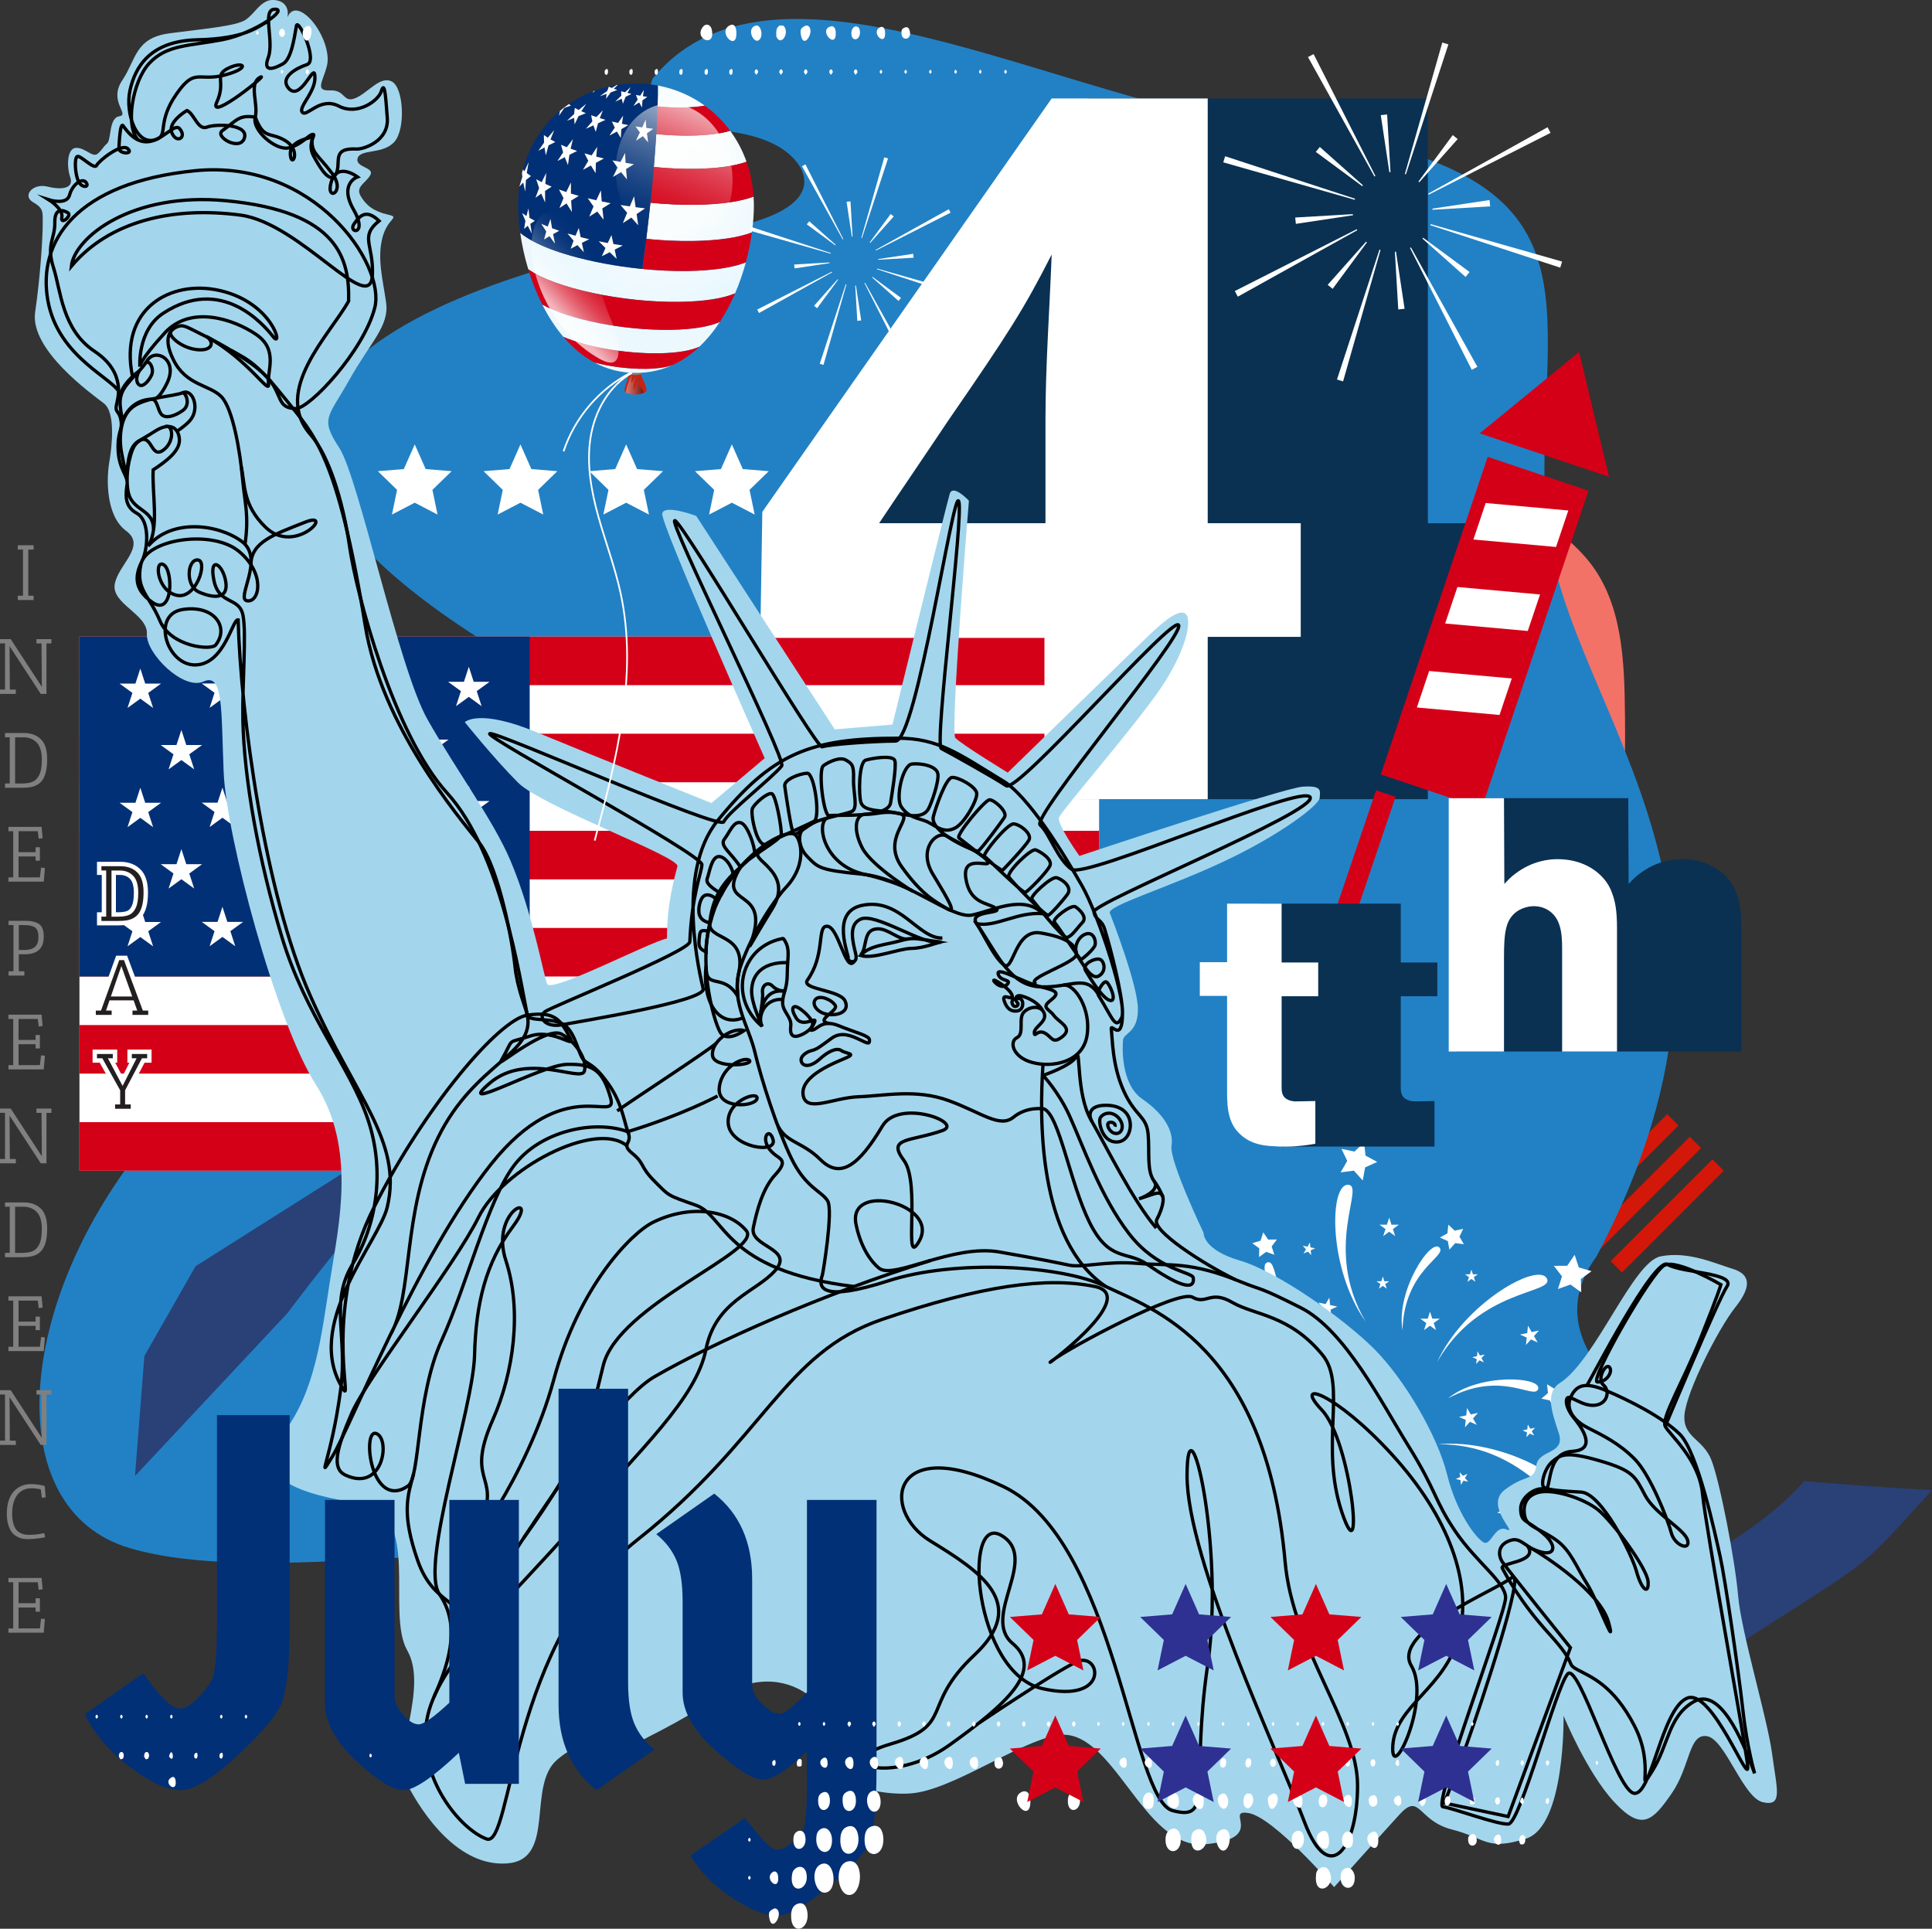 <?xml version="1.0" encoding="UTF-8"?> <svg xmlns="http://www.w3.org/2000/svg" xmlns:xlink="http://www.w3.org/1999/xlink" viewBox="0 0 1107.09 1105.16"><rect x="0" y="0" width="1107.09" height="1105.16" fill="#333333" stroke="none"/><defs><style>.cls-1{fill:#c72314;}.cls-2{fill:url(#linear-gradient);}.cls-2,.cls-3{mix-blend-mode:screen;opacity:.7;}.cls-4{fill:#a3d6ed;}.cls-4,.cls-5,.cls-6{fill-rule:evenodd;}.cls-5{fill:#2281c5;}.cls-7{fill:#2e3192;}.cls-8,.cls-6{fill:#fff;}.cls-9{stroke:#fff;stroke-width:.97px;}.cls-9,.cls-10,.cls-11,.cls-12{fill:none;}.cls-9,.cls-12{stroke-miterlimit:10;}.cls-13{fill:url(#radial-gradient-5);}.cls-14{fill:url(#radial-gradient);}.cls-15{fill:url(#radial-gradient-3);}.cls-16{fill:#d40017;}.cls-17{fill:#231f20;}.cls-18{isolation:isolate;}.cls-19{fill:#013076;}.cls-20{fill:#0a3152;}.cls-21{fill:url(#radial-gradient-2);}.cls-22{fill:url(#radial-gradient-4);}.cls-23{fill:#f37267;}.cls-10{stroke-linejoin:bevel;}.cls-10,.cls-11,.cls-12{stroke:#000;stroke-width:1.9px;}.cls-24{fill:url(#White_Black);mix-blend-mode:multiply;opacity:.39;}.cls-11{stroke-linecap:square;stroke-linejoin:round;}.cls-25{fill:gray;}.cls-26{fill:url(#radial-gradient-6);}.cls-3{fill:url(#linear-gradient-2);}.cls-27{fill:#294177;}.cls-28{fill:#d31708;}.cls-29{fill:#7a7a7a;}</style><linearGradient id="White_Black" x1="358.59" y1="220.3" x2="368.91" y2="220.3" gradientUnits="userSpaceOnUse"><stop offset="0" stop-color="#fff"></stop><stop offset="1" stop-color="#000"></stop></linearGradient><radialGradient id="radial-gradient" cx="382.97" cy="93.46" fx="382.97" fy="93.46" r="123.77" gradientTransform="translate(550.71 -258.88) rotate(104.39) scale(1 .8)" gradientUnits="userSpaceOnUse"><stop offset="0" stop-color="#fdfefd"></stop><stop offset=".32" stop-color="#f9fdfd"></stop><stop offset=".59" stop-color="#eef9fe"></stop><stop offset=".71" stop-color="#e8f8ff"></stop><stop offset="1" stop-color="#f0f8fc"></stop></radialGradient><radialGradient id="radial-gradient-2" cx="382.97" cy="93.46" fx="382.97" fy="93.46" r="123.77" gradientTransform="translate(550.71 -258.88) rotate(104.39) scale(1 .8)" xlink:href="#radial-gradient"></radialGradient><radialGradient id="radial-gradient-3" r="123.77" xlink:href="#radial-gradient"></radialGradient><radialGradient id="radial-gradient-4" cx="382.97" fx="382.97" r="123.77" gradientTransform="translate(550.71 -258.88) rotate(104.39) scale(1 .8)" xlink:href="#radial-gradient"></radialGradient><radialGradient id="radial-gradient-5" cy="93.46" fy="93.46" r="123.77" gradientTransform="translate(550.71 -258.88) rotate(104.39) scale(1 .8)" xlink:href="#radial-gradient"></radialGradient><radialGradient id="radial-gradient-6" cx="382.97" cy="93.46" fx="382.97" fy="93.46" r="123.77" gradientTransform="translate(550.71 -258.88) rotate(104.39) scale(1 .8)" xlink:href="#radial-gradient"></radialGradient><linearGradient id="linear-gradient" x1="402.11" y1="61.32" x2="369.45" y2="142.04" gradientTransform="translate(22.45 -63.66) rotate(9.7)" gradientUnits="userSpaceOnUse"><stop offset="0" stop-color="#fff"></stop><stop offset="0" stop-color="#fff" stop-opacity=".99"></stop><stop offset=".13" stop-color="#fff" stop-opacity=".76"></stop><stop offset=".25" stop-color="#fff" stop-opacity=".56"></stop><stop offset=".37" stop-color="#fff" stop-opacity=".39"></stop><stop offset=".5" stop-color="#fff" stop-opacity=".25"></stop><stop offset=".62" stop-color="#fff" stop-opacity=".14"></stop><stop offset=".74" stop-color="#fff" stop-opacity=".06"></stop><stop offset=".87" stop-color="#fff" stop-opacity=".02"></stop><stop offset="1" stop-color="#fff" stop-opacity="0"></stop></linearGradient><linearGradient id="linear-gradient-2" x1="318.83" y1="177.03" x2="347.91" y2="150.02" gradientTransform="matrix(1,0,0,1,0,0)" xlink:href="#linear-gradient"></linearGradient></defs><g class="cls-18"><g id="Layer_2"><g id="Layer_1-2"><rect class="cls-28" x="862.27" y="640.31" width="82.5" height="9.2" transform="translate(-191.38 827.78) rotate(-45)"></rect><rect class="cls-28" x="875.23" y="653.27" width="82.5" height="9.2" transform="translate(-196.75 840.74) rotate(-45)"></rect><rect class="cls-28" x="888.19" y="666.23" width="82.5" height="9.2" transform="translate(-202.12 853.7) rotate(-45)"></rect><rect class="cls-28" x="901.15" y="679.18" width="82.5" height="9.2" transform="translate(-207.49 866.65) rotate(-45)"></rect><rect class="cls-28" x="914.11" y="692.14" width="82.5" height="9.2" transform="translate(-212.85 879.61) rotate(-45)"></rect><path class="cls-23" d="M931.15,409.5c-.29-30.49-1.4-63.46-20.31-87.38-9.84-12.45-23.7-21.23-33.52-33.69-14.58-18.48-18.79-43.33-17.46-66.83.74-13.04,3.02-25.9,5.63-38.72-2.52-.75-4.96-1.83-7.28-3.31-2.54-1.96-5.08-3.93-7.62-5.89-2.7-2.56-4.54-4.93-6.05-7.48-4.17,3.17-8.62,5.97-13.36,8.24-4.55,2.18-9.33,3.57-14.11,4.19-6.45,74.41-9.5,149.11-9.23,223.67.05,14.24,1.77,31.21,14.29,37.99,14.21,7.7,33.39-3.18,47.46,4.79,16.4,9.29,11.61,34.38,1.66,50.39-9.95,16.01-23.5,33.7-17.61,51.6,29.56.72,55.32-22.87,66.61-50.2,11.29-27.33,11.18-57.82,10.91-87.39Z"></path><path class="cls-5" d="M864.52,972.03c4.15-26.74,16.68-53.33,28.36-76.53,14.77-29.31,32.52-56.98,50.41-84.51-33.03-26.39-53.26-57.25-28.44-91.05,114.14-215.92-26.34-316.95-29.66-433.7-3.32-116.75,36.82-185.45-138.09-211.9-124.79-5.86-300.33-118.47-373.21-29.19-13.74,40.26,40.62,19.31,73.33,39.52,15.9,9.83,33.06,37.15-43.06,48.43-76.11,11.28-386.05,77.24-117,240.52,27.01,11.61-61.51,110-201.62,278.83C8.28,745.6-.48,864.72,74.02,886.96c74.5,22.24,212.5-6.39,357.01-1.89,238.69,7.43,318.82,91.53,405.72,129.3,9.44-13.98,18.76-28.07,27.77-42.34Z"></path><path class="cls-27" d="M1033.81,848.7c-3.83,4.42-7.97,8.58-12.3,12.44-17.56,15.68-38.2,27.41-57.63,40.71-44.11,30.19-75.32,53.88-75.32,53.88,0,0,113.4-19.37,86.59,0,100.54-65.61,83.99-49.03,131.94-101.9-24.44-1.27-48.86-3.11-73.28-5.14Z"></path><rect class="cls-8" x="45.53" y="364.77" width="584.28" height="306.05"></rect><rect class="cls-16" x="45.53" y="364.77" width="584.28" height="27.82"></rect><rect class="cls-16" x="45.53" y="420.42" width="584.28" height="27.82"></rect><rect class="cls-16" x="45.53" y="476.06" width="584.28" height="27.82"></rect><rect class="cls-16" x="45.53" y="531.71" width="584.28" height="27.82"></rect><rect class="cls-16" x="45.53" y="587.36" width="584.28" height="27.82"></rect><rect class="cls-16" x="45.53" y="643" width="584.28" height="27.82"></rect><rect class="cls-19" x="45.53" y="364.77" width="258" height="194.76"></rect><polygon class="cls-8" points="80.41 383.08 83.21 391.71 92.28 391.71 84.94 397.04 87.74 405.66 80.41 400.33 73.07 405.66 75.87 397.04 68.53 391.71 77.6 391.71 80.41 383.08"></polygon><polygon class="cls-8" points="127.47 383.02 130.27 391.64 139.34 391.64 132 396.97 134.8 405.6 127.47 400.27 120.13 405.6 122.93 396.97 115.59 391.64 124.66 391.64 127.47 383.02"></polygon><polygon class="cls-8" points="174.53 382.95 177.33 391.58 186.4 391.58 179.06 396.91 181.86 405.53 174.53 400.2 167.19 405.53 169.99 396.91 162.65 391.58 171.72 391.58 174.53 382.95"></polygon><polygon class="cls-8" points="221.59 382.89 224.39 391.51 233.46 391.51 226.12 396.84 228.92 405.47 221.59 400.14 214.25 405.47 217.05 396.84 209.71 391.51 218.78 391.51 221.59 382.89"></polygon><polygon class="cls-8" points="268.65 382.06 271.45 390.68 280.52 390.68 273.18 396.01 275.98 404.64 268.65 399.31 261.31 404.64 264.11 396.01 256.77 390.68 265.84 390.68 268.65 382.06"></polygon><polygon class="cls-8" points="103.94 418.26 106.74 426.88 115.81 426.88 108.47 432.21 111.27 440.84 103.94 435.51 96.6 440.84 99.4 432.21 92.06 426.88 101.13 426.88 103.94 418.26"></polygon><polygon class="cls-8" points="151 417.23 153.8 425.85 162.87 425.85 155.53 431.18 158.33 439.81 151 434.48 143.66 439.81 146.46 431.18 139.12 425.85 148.19 425.85 151 417.23"></polygon><polygon class="cls-8" points="198.06 416.2 200.86 424.83 209.93 424.83 202.59 430.16 205.39 438.78 198.06 433.45 190.72 438.78 193.52 430.16 186.18 424.83 195.25 424.83 198.06 416.2"></polygon><polygon class="cls-8" points="245.12 415.17 247.92 423.8 256.99 423.8 249.65 429.13 252.45 437.76 245.12 432.42 237.78 437.76 240.58 429.13 233.24 423.8 242.31 423.8 245.12 415.17"></polygon><polygon class="cls-8" points="80.41 451.38 83.21 460 92.28 460 84.94 465.33 87.74 473.96 80.41 468.63 73.07 473.96 75.87 465.33 68.53 460 77.6 460 80.41 451.38"></polygon><polygon class="cls-8" points="127.47 451.31 130.27 459.94 139.34 459.94 132 465.27 134.8 473.89 127.47 468.56 120.13 473.89 122.93 465.27 115.59 459.94 124.66 459.94 127.47 451.31"></polygon><polygon class="cls-8" points="174.53 451.24 177.33 459.87 186.4 459.87 179.06 465.2 181.86 473.83 174.53 468.5 167.19 473.83 169.99 465.2 162.65 459.87 171.72 459.87 174.53 451.24"></polygon><polygon class="cls-8" points="221.59 451.18 224.39 459.8 233.46 459.8 226.12 465.14 228.92 473.76 221.59 468.43 214.25 473.76 217.05 465.14 209.71 459.8 218.78 459.8 221.59 451.18"></polygon><polygon class="cls-8" points="268.65 450.35 271.45 458.97 280.52 458.97 273.18 464.3 275.98 472.93 268.65 467.6 261.31 472.93 264.11 464.3 256.77 458.97 265.84 458.97 268.65 450.35"></polygon><polygon class="cls-8" points="80.41 519.67 83.21 528.29 92.28 528.29 84.94 533.62 87.74 542.25 80.41 536.92 73.07 542.25 75.87 533.62 68.53 528.29 77.6 528.29 80.41 519.67"></polygon><polygon class="cls-8" points="127.47 519.6 130.27 528.23 139.34 528.23 132 533.56 134.8 542.18 127.47 536.85 120.13 542.18 122.93 533.56 115.59 528.23 124.66 528.23 127.47 519.6"></polygon><polygon class="cls-8" points="174.53 519.54 177.33 528.16 186.4 528.16 179.06 533.49 181.86 542.12 174.53 536.79 167.19 542.12 169.99 533.49 162.65 528.16 171.72 528.16 174.53 519.54"></polygon><polygon class="cls-8" points="221.59 519.47 224.39 528.1 233.46 528.1 226.12 533.43 228.92 542.05 221.59 536.72 214.25 542.05 217.05 533.43 209.71 528.1 218.78 528.1 221.59 519.47"></polygon><polygon class="cls-8" points="268.65 518.64 271.45 527.27 280.52 527.27 273.18 532.6 275.98 541.22 268.65 535.89 261.31 541.22 264.11 532.6 256.77 527.27 265.84 527.27 268.65 518.64"></polygon><polygon class="cls-8" points="103.94 486.55 106.74 495.17 115.81 495.17 108.47 500.51 111.27 509.13 103.94 503.8 96.6 509.13 99.4 500.51 92.06 495.17 101.13 495.17 103.94 486.55"></polygon><polygon class="cls-8" points="151 485.52 153.8 494.15 162.87 494.15 155.53 499.48 158.33 508.1 151 502.77 143.66 508.1 146.46 499.48 139.12 494.15 148.19 494.15 151 485.52"></polygon><polygon class="cls-8" points="198.06 484.49 200.86 493.12 209.93 493.12 202.59 498.45 205.39 507.08 198.06 501.74 190.72 507.08 193.52 498.45 186.18 493.12 195.25 493.12 198.06 484.49"></polygon><polygon class="cls-8" points="245.12 483.47 247.92 492.09 256.99 492.09 249.65 497.42 252.45 506.05 245.12 500.72 237.78 506.05 240.58 497.42 233.24 492.09 242.31 492.09 245.12 483.47"></polygon><path class="cls-27" d="M248.39,635.27c-1.79-.6-16.75-4.19-16.75-4.19l-26.91,35.88-92.7,58.61-29.3,51.43-5.38,68.78,87.32-93.3s44.26-59.21,57.41-67.58c13.16-8.37,26.31-49.64,26.31-49.64Z"></path><path class="cls-20" d="M818.2,364.94v92.97h-198.77l4.14-401.49h194.63v243.38h53.3v65.14h-53.3Z"></path><path class="cls-20" d="M623,107.83c-3.57-.89-139.74,205.59-139.74,205.59h180.81l-41.08-205.59Z"></path><path class="cls-8" d="M692.06,364.94v92.97h-93.56v-92.38h-162.85l1.18-72.25,165.81-236.87h89.42v243.38h53.3v65.14h-53.3ZM542.83,241.77c-13.03,19.54-26.05,38.49-39.08,58.03h95.34v-59.21c0-31.39,2.37-63.36,3.55-94.75-15.99,31.38-24.28,44.41-59.81,95.93Z"></path><rect class="cls-16" x="754.73" y="332.01" width="192.03" height="60.93" transform="translate(235.85 1053.18) rotate(-71.4)"></rect><polygon class="cls-16" points="743.2 623.44 799.7 456.58 788.53 452.83 732.04 619.69 743.2 623.44"></polygon><polygon class="cls-16" points="922.04 273.23 847.91 248.3 904.85 201.71 922.04 273.23"></polygon><polygon class="cls-8" points="866.3 388.76 859.26 409.68 811.91 405.39 818.94 384.48 866.3 388.76"></polygon><polygon class="cls-8" points="882.49 340.64 875.45 361.55 828.1 357.27 835.14 336.35 882.49 340.64"></polygon><polygon class="cls-8" points="898.69 292.51 891.65 313.42 844.3 309.14 851.34 288.23 898.69 292.51"></polygon><path class="cls-8" d="M756.74,765.33c-21.65-8.14-37.85-40.97-30.18-42.04,6.44-.9.91,23.91,30.18,42.04Z"></path><polygon class="cls-8" points="730.24 718.96 725.52 717.32 721.5 720.27 721.6 715.28 717.56 712.36 722.34 710.92 723.86 706.16 726.71 710.27 731.7 710.25 728.68 714.22 730.24 718.96"></polygon><path class="cls-8" d="M782.45,757.18c-21.55-30.63-20.73-79.03-9.86-78.31,9.86.65-14.68,36.08,9.86,78.31Z"></path><polygon class="cls-8" points="780.89 676.4 775.77 670.76 768.22 671.78 772 665.17 768.7 658.31 776.15 659.86 781.66 654.6 782.49 662.17 789.19 665.78 782.25 668.91 780.89 676.4"></polygon><polygon class="cls-8" points="755.47 746.36 759.62 747.24 761.74 743.57 762.18 747.79 766.33 748.67 762.46 750.39 762.9 754.61 760.06 751.46 756.19 753.18 758.31 749.51 755.47 746.36"></polygon><polygon class="cls-8" points="746.49 713.79 749.22 714.37 750.61 711.96 750.9 714.73 753.63 715.31 751.08 716.45 751.37 719.22 749.51 717.15 746.96 718.28 748.36 715.87 746.49 713.79"></polygon><polygon class="cls-8" points="697.14 739.7 701.29 740.58 703.41 736.9 703.85 741.12 708 742 704.12 743.73 704.57 747.95 701.73 744.79 697.85 746.52 699.97 742.85 697.14 739.7"></polygon><polygon class="cls-8" points="724.56 759.74 727.28 760.32 728.67 757.9 728.97 760.67 731.69 761.25 729.15 762.39 729.44 765.16 727.57 763.09 725.03 764.22 726.42 761.81 724.56 759.74"></polygon><path class="cls-8" d="M736.02,807.54c-17.88,14.68-54.4,12.29-51.49,5.11,2.44-6.02,21.16,11.16,51.49-5.11Z"></path><polygon class="cls-8" points="682.62 807.31 678.84 810.57 679.38 815.53 675.11 812.94 670.56 814.99 671.7 810.13 668.35 806.43 673.32 806.01 675.8 801.68 677.74 806.29 682.62 807.31"></polygon><path class="cls-8" d="M741.83,781.2c-37.3,3.35-78.81-21.56-72.75-30.62,5.49-8.21,23.9,30.75,72.75,30.62Z"></path><polygon class="cls-8" points="671.08 742.16 663.64 743.77 660.75 750.82 656.92 744.24 649.32 743.67 654.4 737.99 652.59 730.59 659.56 733.66 666.04 729.66 665.28 737.23 671.08 742.16"></polygon><polygon class="cls-8" points="718.96 799.15 721.8 796 719.68 792.33 723.56 794.05 726.39 790.9 725.95 795.12 729.82 796.84 725.68 797.72 725.23 801.94 723.11 798.27 718.96 799.15"></polygon><polygon class="cls-8" points="686.27 790.64 688.14 788.57 686.74 786.16 689.29 787.29 691.15 785.22 690.86 787.99 693.41 789.13 690.68 789.71 690.39 792.48 689 790.06 686.27 790.64"></polygon><polygon class="cls-8" points="684.03 846.34 686.86 843.19 684.74 839.51 688.62 841.24 691.45 838.09 691.01 842.3 694.88 844.03 690.74 844.91 690.29 849.13 688.17 845.46 684.03 846.34"></polygon><polygon class="cls-8" points="715.09 832.61 716.96 830.54 715.56 828.13 718.11 829.26 719.97 827.19 719.68 829.96 722.23 831.1 719.5 831.68 719.21 834.45 717.82 832.03 715.09 832.61"></polygon><path class="cls-8" d="M762.22,846.58c3.77,22.82-16.56,53.26-21.32,47.15-4-5.13,20.25-12.74,21.32-47.15Z"></path><polygon class="cls-8" points="735.32 892.71 736.25 897.62 740.82 899.63 736.44 902.03 735.94 907 732.3 903.58 727.42 904.64 729.55 900.12 727.04 895.81 731.99 896.44 735.32 892.71"></polygon><path class="cls-8" d="M742.32,828.39c-15.75,33.97-58.08,57.47-62.89,47.69-4.36-8.86,38.58-5.33,62.89-47.69Z"></path><polygon class="cls-8" points="673.13 870.13 670.81 877.38 675.47 883.41 667.85 883.44 663.56 889.73 661.18 882.5 653.87 880.36 660.01 875.86 659.78 868.25 665.96 872.7 673.13 870.13"></polygon><polygon class="cls-8" points="746.43 857.16 745.12 853.13 740.88 853.13 744.31 850.64 743 846.6 746.43 849.1 749.86 846.6 748.55 850.64 751.98 853.13 747.74 853.13 746.43 857.16"></polygon><polygon class="cls-8" points="722.72 881.22 721.86 878.57 719.07 878.57 721.32 876.93 720.46 874.28 722.72 875.92 724.97 874.28 724.11 876.93 726.36 878.57 723.58 878.57 722.72 881.22"></polygon><polygon class="cls-8" points="769.82 911.01 768.51 906.98 764.27 906.98 767.7 904.49 766.39 900.46 769.82 902.95 773.26 900.46 771.94 904.49 775.38 906.98 771.14 906.98 769.82 911.01"></polygon><polygon class="cls-8" points="773.47 877.25 772.61 874.6 769.82 874.6 772.08 872.96 771.22 870.31 773.47 871.95 775.73 870.31 774.87 872.96 777.12 874.6 774.33 874.6 773.47 877.25"></polygon><path class="cls-8" d="M809.14,843.41c21.65,8.14,37.85,40.97,30.18,42.04-6.44.9-.91-23.91-30.18-42.04Z"></path><polygon class="cls-8" points="835.64 889.78 840.35 891.42 844.38 888.48 844.27 893.47 848.32 896.39 843.54 897.82 842.01 902.58 839.17 898.48 834.17 898.49 837.2 894.52 835.64 889.78"></polygon><path class="cls-8" d="M783.42,851.56c21.55,30.63,20.73,79.03,9.86,78.31-9.86-.65,14.68-36.08-9.86-78.31Z"></path><polygon class="cls-8" points="784.98 932.34 790.1 937.98 797.65 936.96 793.87 943.57 797.17 950.43 789.72 948.88 784.21 954.14 783.39 946.57 776.68 942.96 783.62 939.84 784.98 932.34"></polygon><polygon class="cls-8" points="810.4 862.38 806.25 861.5 804.13 865.17 803.69 860.96 799.54 860.07 803.42 858.35 802.97 854.13 805.81 857.28 809.68 855.56 807.56 859.23 810.4 862.38"></polygon><polygon class="cls-8" points="819.38 894.95 816.65 894.37 815.26 896.78 814.97 894.01 812.24 893.43 814.79 892.3 814.5 889.53 816.36 891.6 818.91 890.46 817.52 892.88 819.38 894.95"></polygon><polygon class="cls-8" points="868.74 869.05 864.59 868.17 862.47 871.84 862.02 867.62 857.88 866.74 861.75 865.01 861.31 860.8 864.14 863.95 868.02 862.22 865.9 865.9 868.74 869.05"></polygon><polygon class="cls-8" points="841.32 849.01 838.59 848.43 837.2 850.84 836.91 848.07 834.18 847.49 836.73 846.35 836.44 843.58 838.3 845.65 840.85 844.52 839.45 846.93 841.32 849.01"></polygon><path class="cls-8" d="M829.85,801.2c17.88-14.68,54.4-12.29,51.49-5.11-2.44,6.02-21.16-11.16-51.49,5.11Z"></path><polygon class="cls-8" points="883.25 801.44 887.03 798.18 886.49 793.21 890.76 795.8 895.31 793.76 894.17 798.62 897.52 802.31 892.55 802.73 890.07 807.06 888.14 802.46 883.25 801.44"></polygon><path class="cls-8" d="M824.05,827.54c37.3-3.35,78.81,21.56,72.75,30.62-5.49,8.21-23.9-30.75-72.75-30.62Z"></path><polygon class="cls-8" points="894.79 866.58 902.23 864.97 905.12 857.92 908.95 864.5 916.55 865.07 911.48 870.75 913.28 878.15 906.31 875.08 899.83 879.09 900.6 871.51 894.79 866.58"></polygon><polygon class="cls-8" points="846.91 809.59 844.07 812.74 846.19 816.42 842.32 814.69 839.48 817.84 839.92 813.63 836.05 811.9 840.2 811.02 840.64 806.8 842.76 810.47 846.91 809.59"></polygon><polygon class="cls-8" points="879.6 818.1 877.73 820.17 879.13 822.58 876.58 821.45 874.72 823.52 875.01 820.75 872.46 819.62 875.19 819.04 875.48 816.26 876.87 818.68 879.6 818.1"></polygon><polygon class="cls-8" points="881.85 762.41 879.01 765.56 881.13 769.23 877.26 767.5 874.42 770.66 874.86 766.44 870.99 764.71 875.14 763.83 875.58 759.61 877.7 763.29 881.85 762.41"></polygon><polygon class="cls-8" points="850.78 776.13 848.92 778.2 850.31 780.61 847.76 779.48 845.9 781.55 846.19 778.78 843.64 777.65 846.37 777.07 846.66 774.29 848.05 776.71 850.78 776.13"></polygon><path class="cls-8" d="M803.65,762.16c-3.77-22.82,16.56-53.26,21.32-47.15,4,5.13-20.25,12.74-21.32,47.15Z"></path><polygon class="cls-8" points="830.55 716.03 829.62 711.12 825.05 709.11 829.43 706.71 829.93 701.74 833.57 705.16 838.45 704.11 836.32 708.62 838.83 712.94 833.88 712.31 830.55 716.03"></polygon><path class="cls-8" d="M823.56,780.35c15.75-33.97,58.08-57.47,62.89-47.69,4.36,8.86-38.58,5.33-62.89,47.69Z"></path><polygon class="cls-8" points="892.74 738.61 895.06 731.36 890.4 725.33 898.02 725.3 902.31 719.01 904.69 726.24 912 728.38 905.86 732.88 906.09 740.49 899.91 736.04 892.74 738.61"></polygon><polygon class="cls-8" points="819.44 751.58 820.75 755.61 824.99 755.61 821.56 758.11 822.87 762.14 819.44 759.65 816.01 762.14 817.32 758.11 813.89 755.61 818.13 755.61 819.44 751.58"></polygon><polygon class="cls-8" points="843.16 727.52 844.02 730.17 846.8 730.17 844.55 731.81 845.41 734.46 843.16 732.82 840.9 734.46 841.76 731.81 839.51 730.17 842.29 730.17 843.16 727.52"></polygon><polygon class="cls-8" points="796.05 697.73 797.36 701.76 801.6 701.76 798.17 704.25 799.48 708.29 796.05 705.79 792.62 708.29 793.93 704.25 790.5 701.76 794.74 701.76 796.05 697.73"></polygon><polygon class="cls-8" points="792.4 731.49 793.26 734.15 796.05 734.15 793.79 735.78 794.65 738.43 792.4 736.8 790.15 738.43 791.01 735.78 788.75 734.15 791.54 734.15 792.4 731.49"></polygon><path class="cls-4" d="M319.5,1008.13c-17.93,14.82-.57,57.29-28.64,59.58-28.07,2.29-48.55-28.07-57.5-45.26-8.95-17.19,12.39-55,0-76.77-12.39-21.77,8.48-78.93-26.44-84.13-34.92-5.2-64.64-14.86-45.32-39.38,19.32-24.52,22.48-56.72,27.59-88.91,5.1-32.19,15.01-75.28-8.15-111.68-23.15-36.4-51.38-142.64-52.87-179.05-1.49-36.4-.1-57.21-11.57-52.01-11.47,5.2-33.05-16.03-32.43-27.28s-20.3-17.18-18.43-28.43c1.87-11.25,18.43-21.87,6.56-30.61-11.87-8.75-11.25-30.3-9.68-39.36,1.56-9.06,3.75-28.43-3.12-33.74s-42.48-30.61-39.36-52.17c3.12-21.55,4.34-43.37,4.34-50.45s.66-9.05-5.59-12.67-.16-11.02,8.39-8.88c8.55,2.14,15.14.81,13-5.27-2.14-6.08-1.97-16.94,3.45-16.94s9.38,5.92,12.34,3.29c2.96-2.63,2.63-3.45,5.26-5.76,2.63-2.3.88-14.68,7.07-15.63,6.2-.94-6.42-8.55,1.65-20.56s7.24-24.35,27.15-26.98c19.91-2.63,37.67-4.11,43.27-7.57,5.59-3.45,9.05-12.01,16.45-11.52s8.39,5.92,7.9,9.21c-.49,3.29.82-6.91,9.05-1.65,8.23,5.26,15.79,20.84,13.49,30.08-2.3,9.24-7.19,14.5,1.83,14.17,9.02-.33,7.21,7.4,14.45,4.44,7.24-2.96,14.15-13,20.89-9.54,6.75,3.45,8.06,27.15,1.48,34.55-6.58,7.4-19.41,3.95-21.06,9.38-1.65,5.43,9.87,5.1,7.24,9.71s-8.55,6.58-5.59,11.85c2.96,5.26,7.42,8.88,15.39,10.69s.08,1.65-2.89,13.49c-2.96,11.85.16,23.2,2.14,36.85,1.97,13.65-8.88,22.7-21.06,44.42-12.17,21.72-16.95,21.88-5.76,38.99,11.19,17.11,33.9,126.21,50.57,155.64,16.68,29.43,37.81,57.84,47.6,81.03,12.62,29.89,18.75,64.87,20.93,70.45,2.18,5.58,57.69-23.52,68.71-26.04-.23-19.96,4.59-35.79,5.97-41.3s-77.56-34.19-91.33-47.96c-13.77-13.77-30.52-34.65-30.52-34.65,0,0,7.8-8.03,41.07,5.74,33.27,13.77,100.27,40.61,100.27,40.61l30.52-25.7s-59.89-134.69-58.74-140.2c1.15-5.51,19.5,1.38,19.5,1.38l79.39,122.3,33.04-2.75s30.98-126.2,32.81-132.17,11.01,3.88,11.01,3.88c0,0-10.78,132.42-7.8,135.86,2.98,3.44,30.06,19.96,30.06,19.96,0,0,69.53-67.69,76.64-74.57,7.11-6.88,19.73-19.5,24.78-16.75,5.05,2.75.92,23.18-17.44,48.19-18.36,25.01-53.23,65.17-54.61,68.84s11.7,22.03,11.7,22.03c0,0,116.8-39.01,128.04-39.7,11.24-.69,9.87,2.29,9.64,6.42-.23,4.13-22.95,21.57-55.99,36.94-33.04,15.37-65.85,24.88-64.25,29.08,1.61,4.2,15.83,40.91,16.06,54.68.23,13.77-8.03,14-8.49,17.9s-1.38,25.47,11.01,33.96c12.39,8.49,18.13,18.36,16.75,26.85s18.36,49.79,18.36,49.79c0,0-.69,9.65,20.88,15.96,21.57,6.3,59.66,33.38,76.87,50.59,17.21,17.21,36.25,49.56,41.76,71.82,5.51,22.26,16.52,36.48,20.88,39.01s6.42-10.33,13.31-7.34c6.88,2.98-13.08-13.54-1.15-22.72,11.93-9.18,16.98-4.82,18.13-14,1.15-9.18,16.98-6.2,12.85-18.59-4.13-12.39-7.83-23.23.69-28.68,20.42-13.08,41.76-69.3,57.6-72.51,15.83-3.21,31.44,4.13,41.3,7.11,9.87,2.98,11.47,9.64,1.61,22.03-9.87,12.39-27.99,48.36-29.14,61.5-1.15,13.13,10.56,13.77,15.37,25.93,4.82,12.16,13.54,56.91,15.37,78.02,1.84,21.11,16.75,69.99,19.5,90.64,2.75,20.65,6.2,30.06-5.28,27.54-11.47-2.52-21.57-36.25-32.12-37.86-10.56-1.61-9.41,17.21-20.19,32.81-10.78,15.6-16.98,22.03-32.81,5.05-15.83-16.98-29.14-49.56-29.14-49.56,0,0,1.15,63.33-21.57,70.44-22.72,7.11-22.72-.23-42.45-5.28-19.73-5.05-18.13-21.57-30.06-8.49-11.93,13.08-37.4,41.53-37.4,41.53,0,0-34.65-40.16-49.1-42.45s11.24,14.46-24.78,17.9c-36.03,3.44-52.79-68.65-85.33-62.41-22.75,4.36-60.15,31.67-83.55,33.27-23.4,1.61-57.82-10.1-46.35-24.32,11.47-14.23-19.26-58.3-63.29-31.06-44.03,27.24-38.58,19.27-64.16,38.14-25.58,18.87-3.18-23.15-28.44-2.28Z"></path><path class="cls-12" d="M560.67,987.52s42.55-28.76,56.16-35.25c13.61-6.48,19.99,24.17-19.43,15.33-39.42-8.84-46.06-100.81-23.66-87.84,22.4,12.97-11.79,46.57,6.48,61.9,18.28,15.33-3.36,34.81-36.3,58.35-32.94,23.53-70.93,10.3-33.59-.68,37.34-10.98,16.58-21.47,48.08-51.06,31.49-29.59,3.34-47.72-25.42-65.38-28.76-17.66-22.3-62.04,42.12-31.02,64.42,31.02,73.01,179.43,96.87,185.63,23.86,6.2,10.02-14.32,20.04-83.51,10.02-69.19-11.57-157.4-11.81-108.8s52.84,160.34,67.16,198.51c14.32,38.18,30.54,15.27,30.54-20.52s-37.05-78.07-41.52-128.37c-11.04-124.28-76.69-145.13-102.75-157.65-26.06-12.51-86.82-15.46-124.54-3.27-37.72,12.19-40.76,4.3-37.88-3.21.35-.93,6.31-36.95,3.06-42.52-3.25-5.57-12.53-7.43-20.73-24.29-8.2-16.86-17.35-45.61-21.01-61.07-3.66-15.46-14.85-30.31-7.93-49.84,6.92-19.53,19.76-38.13,25.63-44.35,13.62-14.44,7.98-30.14,4.49-30.85-8.3-1.68-32.77,13.96-44.77,41.63-12,27.67-1.02,66.12,2.85,72.22,3.87,6.1,13.65-1.15,13.65-1.15-7.59-1.99-19.03,6.47-18.18,14.29.83,7.67,23.2,5.65,21.26,2.99s-15.76,2.3-17.36,15.23c-1.59,12.93,20.54,11.33,21.61,6.55,1.06-4.78-17.89,1.24-16.47,14.52,1.42,13.28,27.98,17.53,25.68,9.03-2.3-8.5-8.66.41.53,8.15,3.36,2.83,8.32,3.72.89,11.69-7.44,7.97-10.65,20.55-12.75,30.56-2.31,11.03,23.61,11.84,12.6,24.44-11.01,12.6-34.17,17.22-39.76,45.34-5.59,28.11-37.16,56.69-74.73,100.02-37.57,43.33-79.74,79.61-85.27,112.64-5.53,33.02,19.59,62.52,34.34,67.82,14.75,5.3,12.91-113.39,86.43-171.47,73.52-58.08,83.43-106.94,140.36-126.3,56.93-19.36,94.03-24.47,121.69-18.8,27.66,5.67-34.37,50.17-24.51,42.56,9.85-7.61,72.45-41.04,80.52-36.43,8.07,4.61,10.14-4.38,22.82,3,12.68,7.38,32.73,6.92,51.71,30.14,14.07,17.21-1.85,51.8,11.1,90.2,12.95,38.39,5.55-40.7-11.56-58.74-17.11-18.04,7.86-9.91,40.24,25.57,32.38,35.48,46.25,73.39,38.39,103.7-7.86,30.3-36.54,40.02-37.93,63.14-1.39,23.13,22.2-26.36,10.64-45.79-11.56-19.43,48.1-43.02,57.35-50.42s-18.4,75.16-25.48,94.93c-4.82,13.47-12.99,34.11-12.99,34.11l36.56,7.74,35.7-96.77s-36.74-45.65-39.06-49.2c-2.31-3.55-2.78-9.43,4.01-12.03,5.24-2,7.09,1.08,13.26,4.63,7,4.03,38.85,24.51,43.63,42.09,4.78,17.58-6.17-12.33-12.33-22.05-6.17-9.71-9.25-19.12-17.73-25.13-8.48-6.01-16.34-7.71-17.73-12.8-1.39-5.09-.77-12.33,7.71-14.49,8.48-2.16,25.75,3.39,33.92,9.87,8.17,6.48,28.37,33.61,28.83,41.32.46,7.71-3.7,4.78-6.63-5.86-2.93-10.64-20.2-44.87-31.76-45.48-11.56-.62-19.12-1.23-21.28-2.78-2.16-1.54.46-11.25,4.93-14.8,4.47-3.55,6.94-6.17,26.67-.46,19.73,5.7,20.66,9.1,26.36,19.89,5.7,10.79,22.66,19.43,24.36,25.75,1.7,6.32-7.43,3.15-9.37-4.29-1.95-7.44-11.9-33.02-20.85-42.12-8.94-9.1-18.19-13.57-26.98-18.04-8.79-4.47-12.8-11.25-9.71-17.73,3.08-6.48,7.71-8.94,20.35-3.55,12.64,5.4,31.45,14.65,41.94,24.82,10.48,10.18,20.51,57.97,23.28,70.3,2.78,12.33,10.68,66.75,13.01,87.96,2.33,21.21,6.71,36.22,6.71,36.22-7.5-20.86-20.21-49.54-34.87-41.07-14.67,8.47-14.34,24.77-23.79,39.76-9.45,14.99,1.96-2.28-10.1-25.75-12.06-23.47-25.19-28.27-32.59-32.27-7.4-4,.65-1.96-16.3-20.53-16.95-18.58-24.99-34.26-26.9-37.64-1.91-3.38,20.56-3.23,14.69-12.48,15.57,8.52,18.26.3,8.47-7.71-9.79-8.01-12.28-6.09-12.65-13.44-.36-7.35,9.05-13.24,13.62-11.69,4.57,1.54.12-20.73,15.91-21.7,15.79-.96,3.62-15.91.84-19.29-2.77-3.38-5.06-8.2-3.86-10.97,1.21-2.77,8.44,4.58,15.91,3.86,7.47-.72,8.92-8.32,4.94-11.69-3.98-3.38,1.57-13.02,3.62-10.01,2.05,3.01-2.53,8.92-7.11,8.32-4.58-.6,31.1-63.53,38.57-66.9,7.47-3.38,32.3,11.17,32.3,11.17,0,0-1.34,5.02-11.58,30.54-10.24,25.53-22.71,45.86-20.33,50.61,2.37,4.75,19.44,18.85,21.37,38.73,1.93,19.89,24.29,141.33,25.85,155.64,1.56,14.31-20.29-45.01-34.87-38.51-14.57,6.5-20.29,56.72-30.44,54.38-10.15-2.34-31.34-74.79-37.73-68.43-6.39,6.36-27.32,85.86-34.09,86.12-6.76.26-31.48-9.11-37.47-9.89-5.98-.78,36.13-111.01,35.91-119.95-.22-8.94-16.91-20.29-28.88-37.99-11.97-17.69-10.67-22.9-26.54-48.4-15.87-25.5-36.69-66.87-61.93-79.62-25.24-12.75-21.74-9.69-34.03-14.73-29.73-12.2-40.83-9.13-59.26-10.68-18.43-1.55-31.84,2.57-39.39,1.02-7.55-1.55-13.5-2.92-40.02-7.57-26.53-4.65-60.12,15.68-68.73,9.47-1.31-.94-9.9-7.92-13.44-25.24-5.12-25,48.03-11.71,36.29,9.37-9.73,17.47,1.07-32.84-8.89-46.11-9.95-13.27,3.66-10.58,22.08-17.06,12.76-4.49-24.87-18.51-34.34-2.63-13.65,22.88-24.23,30.59-35.6,19.22s-21.78-9.29-25.79-23.25"></path><path class="cls-12" d="M411.18,628.02s-19.48,10.59-51.45,20.43c3.22,7.19-4.54,6.62,2.65,12.48,7.19,5.86,4.16,7.38,12.67,15.89,8.51,8.51,6.77,7.83,23.67,13.75,17.21,6.02,15.65,37.37,90.59,46.61"></path><path class="cls-12" d="M410.5,597.71c-3.7,3.72-50.58,34.13-56.83,38.85"></path><path class="cls-12" d="M633.65,737.18c-39.05-26.33-38.03-96.19-35.99-127.29"></path><path class="cls-12" d="M405.74,533.92c-.93-.79-3.14-.93-4-.29s-1.07,3.64-1.21,6.5,1.5,4.21,4.06,5.29c-.15-10.56,4.54-24.42,6.3-28.79-.14-2.14-4.71-5-7.36-3.36-2.64,1.64-3.71,8.36-2.71,11,1,2.64,2.29,3.36,5.95,4.76.74-6.1,6.69-18.76,13.26-27.54.43-2.71-3.64-10.64-8-10.71-4.36-.07-5.57,9.57-6.71,12.43-1.14,2.86,2.14,5.21,8.14,9.08,7.57-15.92,18.72-20.58,18.93-23.66.21-3.07-3.86-16.07-7.93-17.21-4.07-1.14-6.21,5.29-9.29,9.29s3.57,7.57,9.17,16.18c4.87-5.98,22.97-15.46,23.33-18.68.36-3.21-3-22.64-5.43-23.43-2.43-.79-9.71,5.5-11.07,8.43-1.36,2.93,2.71,23.29,7.93,20.36,5.21-2.93,23.57-10.93,27.37-12.97,3.8-2.04.2-27.68-3.94-27.53-4.14.14-13.36,3.57-12.86,7.29.5,3.71,3.71,25.93,5.07,27.43s7.43-4.64,12.79-6.93c5.36-2.29,16.23-4.18,20.36-5.79,4.13-1.61.93-10.64,1.21-18.79.29-8.14-1.14-8.86-4.43-10.79-3.29-1.93-9.5.86-12.79,3.21-3.29,2.36.14,29.29,3.26,28.64,3.12-.64,33.87,1.75,35.19-7.36.57-3.91,3.55-20.99,2.41-24.21-1.14-3.21-12.5-1.43-16.64-.21-4.14,1.21-4.06,20.43-2.77,24.24,1.29,3.81,6.27,4.55,14.34,5.12,8.07.57,20.13,6.06,24.35-1.46,1.68-2.99,6-15.26,5.43-19.9-.57-4.64-9.5-6.36-14.86-5.79-5.36.57-9.59,19.46-6.12,24.54,3.47,5.07,6.91,5.89,12.98,7.82,6.07,1.93,10.57,8.34,18.13,4.16,5.21-2.88,12.51-15.83,12.11-19.71-.4-3.88-10.54-9.35-14.11-9.11-3.57.24-9.32,16.93-10.74,22.37-2.4,9.25,24.29,20.5,25.72,19.79,1.43-.71,13.16-16.33,15.06-19.42,1.9-3.09-6.02-10.07-8.64-9.91-2.62.16-19.58,20.37-17.44,21.87s24.05,19.3,24.97,18.47,13-13.63,15.06-17.2c2.06-3.57-5.07-9.11-8.72-9.35-3.65-.24-18.39,17.83-16.72,18.7,1.66.87,21.8,21.08,23.38,20.53,1.59-.55,12.44-11.49,14.11-15.22,1.66-3.72-5.47-8.16-8.16-9.11-2.69-.95-16.8,12.92-15.38,15.45,1.43,2.54,21.15,22.62,22.59,22.03,1.44-.59,7.93-7.85,11.02-12.05,3.09-4.2-3.41-8.96-6.42-9.51s-15.45,10.78-13.95,12.44c1.51,1.66,17.44,22.35,20.13,21.8,2.69-.55,5.86-5.47,8.8-8.56,2.93-3.09-1.59-7.37-3.96-8.96-2.38-1.59-13.71,6.97-12.05,8.8,1.66,1.82,14.57,21.45,15.14,21.4.56-.06,7.61-5.86,8.16-8.48.55-2.62-1.11-7.85-5.71-6.02-4.6,1.82-7.05,8.64-4.2,12.76,2.85,4.12,7.69,13.63,11.97,11.17,4.28-2.46,3.41-7.77,1.11-9.35-2.3-1.59-10.94,2.3-8.72,6.1,2.22,3.8,10.07,16.72,14.27,17.28,4.2.55-.79-10.54-2.54-10.7s-5.39,5.94-4.26,7.77c8.29,13.4,9.71,19.9,13.27,12.8,3.55-7.11-12.76-58.2-22.79-75.73-10.03-17.53-30.94-52.22-46.11-60.52-24.73-15.14-36.4-23.91-59.15-23.91-50.73,0-72.24,8.8-103.53,47.3-24.45,30.08-9.88,89.17-8.22,96.27,1.66,7.11-71.08,18.72-80.8,20.61-9.71,1.9-14.22-4.5-9.71-7.58,4.5-3.08,82.6-34.48,82.85-39.95,1.26-27.28,6.4-38.3,6.95-44.16.55-5.86-125.35-73.69-121.55-75.11,3.79-1.42,131.98,55.68,134.11,50.47,2.13-5.21,28.1-25.45,33.17-31.99,2.91-3.75-66.58-143.12-61.13-140.51,5.45,2.61,81.04,131.03,84.35,129.61,3.32-1.42,29.86-3.32,41.94-3.32s33.17-145.01,36.25-137.43c3.08,7.58-14.22,139.56-9.95,141.7,4.27,2.13,30.57,16.82,37.2,21.33,6.63,4.5,96.2-98.81,98.81-91.94,2.61,6.87-84.59,109.94-79.38,114.45,5.21,4.5,9.95,19.67,18.01,25.35,8.06,5.69,132.93-49.52,136.72-41.23,3.79,8.29-124.87,60.42-123.92,65.63.95,5.21,4.27,3.79,6.16,9.95,3.62,11.75,10.21,37.71,10.21,47.8,0,18.55-7.13,4.81-6.42,9.78.71,4.98.47,20.38,7.11,35.07,6.63,14.69,13.03,14.22,13.98,24.64.95,10.43-.9,20.99,3.36,26.92,4.27,5.92-8.57,10.28-8.57,10.28l8.53-2.84c8.53-2.84,4.98,8.52,1.66,14.68-3.32,6.16,26.22,25.23,45.02,34.48"></path><path class="cls-12" d="M459.75,475.64c-1.97,1.84-2.98,9.3,3.04,15.37,6.03,6.07,6.5,7.53,31.47,9.92s51.01,25.9,62.83,23.38c11.82-2.52,29.44-11.96,40.51-.8-14.61-1.2-27.36,8.1-37.99,5.71,12.35,18.2,19.13,35.73,36.93,36.26,17.8.53,25.87-7.99,33.47,5.31"></path><path class="cls-12" d="M609.38,564.49c6.4-1,16.13,13.88,13.47,29.16-2.66,15.28-20.06,18.22-31.35,15.15-11.29-3.07-13.28-11.97-8.77-14.22,4.52-2.26.53-11.02,3.98-14.61,3.45-3.59,10.1-3.98,11.69.8s-5.71,7.57-5.71,10.89,1.73-1.99,5.98.27c4.25,2.26,4.38,6.77,10.36,1.86,5.98-4.91-2.39-8.1-5.18-11.95-2.79-3.85-7.37-4.25-1.96-8.5,5.41-4.25,4.26-5.55-5.34-7.84-9.61-2.29-25.64-12.09-24.57-7.44,1.06,4.65,8.5,2.79,4.91,6.24-3.59,3.45-9.96-4.25-6.38-2.39,3.59,1.86,9.17,5.98,9.56,8.9.4,2.92-6.24-2.39-4.65,2.66,1.59,5.05,4.68,6.46,7.91,5.71,3.23-.75,3.55-5.97,1.24-6.88-2.31-.91-5.64.43-4.41,3.12,1.24,2.69,4.15.5,2.96-.7-1.45-1.34-1.94-5.33,2.74-3.9,4.68,1.43,9.14,4.12,11.4,7.83"></path><path class="cls-12" d="M540,537.49c-14.08.41-24.27-23.61-46.37-18.63-18.05,4.07-6.9,28.7-7.59,30.36-.69,1.66,5.93,4.14,4.28-2.76-1.66-6.9-4.33-16.71,2.95-19.84,8.53-3.66,35.54,14.87,44.79,13.22-13.66-2.48-15.04-2.76-23.04-.55-8,2.21-16.88,2.49-21.89,8.21,7.4,2.27,21.62-3.94,29.21-4.07s14.27-3.42,17.16-3.61c-9.81-1.09-14.77-2.61-19.51-1.81-4.74.8-11.02-5.91-16.92-5.78-5.91.12-6.48,4.52-7.38,8.55-.3,1.32-.74,4.68-2.48,6.26"></path><path class="cls-10" d="M451.58,551.63c-9.28-.52-20.2,2.78-20.86,15.46-.39,7.55,5.21,18.77,5.88,20.85,0,0-8.57-6.11-10.76-17.94-2.55-13.78,5.73-29.23,23.01-32.27,4.37,5.88,2.28,10.53,2.28,19.93s-2.56,11.2-2.66,16.7,5.31,8.35,4.65,13.57c-.66,5.22,1.2,7,5.54,5.25,4.34-1.75,8.35-5.18,6.6-8.1-1.75-2.92-5.01-6.01-7.85-7.68s-4.76.17-1.17,5.93,11.6-.83,10.69,1.92c-.92,2.75-4.17,5.93-1.09,4.93,3.09-1,5.76-6.18,15.03-2.34,9.27,3.84,17.28,5.51,17.36,8.01.08,2.5-.67,2.25-5.34,0-4.68-2.25-10.69-4.93-16.11-1.09-5.43,3.84-8.26,6.43-11.52,7.18s-7.35,3.59-5.93,6.68c1.42,3.09,6.01,2.25,10.35-1.75,4.34-4.01,9.6-6.85,12.36-4.93,2.75,1.92,8.85,1.59,2.92,4.17-5.93,2.59-26.14,10.1-24.79,21.04,1.35,10.94,17.06,1.8,31.87,1.29,14.81-.52,32.7-4.64,51.5,2.19,18.8,6.82,29.36,15.97,37.21,9.53,7.85-6.44,17.43-4.76,17.43-4.76,8.79,3.42,14.85,42.21,26.16,65.04,11.31,22.83,21.55,16.07,32.92,23.95,16.74,11.6,27.54,16.06,26.52,7.81-.43-3.46-20.45-4.08-36.81-25.3-16.36-21.21-26.39-50.47-34.17-67.65-6.16-13.6-15.12-23.04-15.12-23.04,0,0,16.82-5.68,19.15-11.02,2.34-5.34-.17,21.69,8.31,36.44,8.49,14.75,24.17,46.71,37.43,62.04"></path><path class="cls-11" d="M449.53,568.06c-9.31-1.67-13.93,6.5-13.88,16.48"></path><path class="cls-11" d="M436.4,587.4c-2.23-5.47,1.99-15.38,11.9-14.72"></path><path class="cls-10" d="M435.94,580.25c.57-4.16,1.33-9.06,1.03-11.27-.59-4.37,2.9-6.78,5.63-4.03,3.41,3.44,7.16,2.76,6.94,2.7"></path><path class="cls-10" d="M625.58,642.45c-2.15-4.3-.94-8.75,7.13-9.09,8.07-.34,13.34,3.03,14.68,8.63,1.35,5.6-1.58,13.11-8.63,12.33-7.5-.83-9.69-12.08-8.1-14.12,2.72-3.49,8-3.04,10.98,1.2,2.98,4.24.89,8.64-2.61,8.04-3.5-.6-5.21-5.29-3.72-6.11,1.49-.82,4.32.22,3.57,2.23"></path><path class="cls-12" d="M661.26,676.66c2.38,3.06,3.93,6.39,5.08,9.14"></path><path class="cls-12" d="M475.29,586.47c-9.16-1.71,5.39-7.07,3.3-10.42-2.09-3.35-8.92-6.14-11.29-3.41s.84,7.59,6.83,8.57c6,.98,13.11-1.53,10.04-7.81-3.07-6.27-25.36-6.41-21.47-11.85,9.79-13.68,5.86-29.13,10.23-30.67,7.4-2.6,11.43,27.8,16.68,19.85"></path><path class="cls-12" d="M359.18,656.49c-18-14.79-71.08,12.96-84.96,40.99-13.89,28.03-63.67,91.44-72.74,112.44-9.07,21-11.35,31.69-3.5,35.33,21.67,10.03,25.92-20.91,17.59-23.85-8.33-2.94-3.22,44.48,18.2,30.1,7.1-4.77,4.56-50.79,19.23-83.28,14.67-32.49,26.2-79.39,41.13-99.82,14.93-20.44,46.37-26.99,65.6-19.95-2.52-7.9-3.95-18.27-12.64-29.43-6.76-9.17-9.7-8.8-12.63-11.65-2.93-2.85-4.51-15.3-10.92-19.97-6.41-4.68-20.59-1.77-21.36-5.71-.77-3.94-5.81-15.22-7.11-28.17-1.3-12.95-9.05-56.2-20.6-70.81-11.56-14.61-55.85-66.54-65.19-124.34-15.9-98.31-29.53-109.46-45.92-129.95-16.39-20.49-20.92-22.11-30.87-27.62"></path><path class="cls-12" d="M94.78,244.36c4.56-1.26,5.37,9.03-1.4,13.7-6.78,4.67-6.16-8.76-12.89-5.9-6.74,2.86-6.93,12.56-7.65,16.88-.72,4.32-1.42-1.17-3.06-9-1.64-7.83-1.4-20.91,6.19-26.76s23.25-5.96,28.86-8.3c5.61-2.34,10.14,9.36,3.77,16.28-2.84,3.09-7.2,5.83-7.2,5.83"></path><path class="cls-12" d="M104.42,225.15c1.81-.8,5.19,6.49.45,9.95-4.75,3.46-10.12,4.93-12.38,2.31-2.26-2.62-2.29-8.7-5.64-8.68-2.39.02-12.47.86-16.61,12.66-1.42-8.71-3.2-14.01,2.62-21.2s7.1-6.91,11.72-13.86c4.62-6.96,17.64-.45,11.23,13-3.78,7.93-6.41,8.83-6.41,8.83"></path><path class="cls-12" d="M83.27,208.25c2.01-2.78,5.41,2.95,3.49,6.85-1.92,3.91-4.73,6.17-6.3,5.76s-3.43-3.11-.76-8.23c0,0-8.66,5.92-10.74,13.46-2.42-9.01-35.55-20.34-41.55-53.98-6.01-33.65,15.93-67.45,84.3-74.28,68.38-6.83,109.37,53.65,103.05,78.45-6.33,24.8-37.47,58.02-45.36,57.84-10.81-.24-7.48-7.79-15.58-17.15-8.1-9.36-28.65-20.7-37-24.75-8.35-4.05-11.23-6.28-14.37-5.32s-10.33,4.71-3.04,19.37c7.29,14.66,20.62,14.13,27.37,20.97,6.75,6.84,10.84,31.99,12.17,46.74,1.33,14.75,3.82,21.06,1.46,37.9"></path><path class="cls-12" d="M97.8,190.08c-1.24,2.67,6.31,9.37,15.17,10.27,8.86.91,10.07-4.33,5.34-7.55,24.66,13.69,36.44,34.23,35.54,27.08-.91-7.15,5.94-19.43-7.15-28.29-13.09-8.86-37.46-16.91-52.2-.91-14.74,16.01-14.34,19.43-14.34,19.43,0,0-1.59-20.87,13.49-30.7,33.06-21.55,57.04,6.08,62.89,13.53,5.85,7.45.22-19.46-30.62-26.47-27.95-6.36-57.98,10.06-50,49.28"></path><path class="cls-12" d="M223.5,765.22c13.68-23.3,6.5-70.79,27.57-113.53,21.07-42.74,55.63-47.55,51.1-70-4.53-22.45-15.22-93.47-45.96-127.29-30.74-33.81-51.99-114.2-55.87-141.11-3.88-26.91-12.21-52.7-22.39-64.26-22.22-25.23,11.23-57.39,21.81-76.48.58-23.73-5.31-51.29-69.98-57.52-54.52-5.25-87.07,21.18-88.89,37.53,21.8-25.99,58.27-34.4,96.86-29.31,34.36,4.53,74.64,58.83,75.65,34.27.72-17.47-7.46-21.89,3.82-30.95-7.07-6.63-10.65-3.65-14.37,1.77-3.72,5.42,8.4,6.85-.22-8.18-8.62-15.03,2.21-18.79,2.21-18.79,0,0-11.5-8.84-15.03,2.87s8.84,6.2.44-4.97c-8.4-11.17-12.38-11.61-11.28-20.68-10.83,2.21-13.49,6.19-12.38,11.5,1.11,5.31,5.75-4.2-3.1-9.51-8.84-5.31-12.16-.22-17.24-13.49-9.51-1.33-10.33,1.7-18.79,7.74-4.84,3.45,10.17,12.16,12.6,4.2,2.43-7.96-16.14-8.18-21.44-6.19s-7.3-7.74-11.5-9.51c0,0-6.31,3.59-8.38,8.08-.7,1.51-.91,3.13-.24,4.74,2.65,6.41,8.84,2.65,4.42-2.43-4.42-5.08-17.21,20.45-32.28-1.55-1.82-2.65-2.31,9.53-2.5,12.77-.2,3.24,8.74,3.73,5.11.29s-16.51,6.78-17.88,9.53c-1.38,2.75-9.33-5.99-11.1-5.11-1.77.88-1.28,10.12.69,14.25,1.97,4.13,6.58,3.44,4.32.59-2.26-2.85-7.86,1.28-9.43,7.27-1.57,5.99-11.79,2.75-11.79,2.75,0,0,8.35,5.21,7.37,10.02-.98,4.81,5.99-.98,3.54-2.55-2.46-1.57-7.76-3.44-7.57,5.6.2,9.04-5.02,12.46-.76,25.77,4.26,13.31,4.91,35.53,23.51,47.93,18.6,12.4,13.21,27.39,12.48,31.27-.72,3.88,1.75,2.71,2.71,8.4.96,5.69-2.14,6.23-1.63,17.2.52,10.97,5.71,14.33,5.12,19.24-.6,4.91-2.15,12.53,5.48,16.67,7.62,4.13,6.58,20.16,3.1,27.33-3.49,7.17-5.84,15.67,6.01,23.84,11.84,8.16,11.84-18.46,6.34-21.66-5.5-3.19-3.88,14.93,7.44,17.52s18.13-19.74,12.14-20.23c-5.99-.49-7.44,14.89.81,18.45,8.25,3.56,16.83,4.21,15.21-5.99-1.62-10.2-9.71-15.21-6.8-.81,2.91,14.4,14.57,9.22,16.67,20.07,2.1,10.84-.5,38.64-.05,60.32.69,33.71,8.99,79.86,22.47,124.46,13.48,44.6,38.89,73.81,49.09,103.89,10.2,30.08,4.87,60.85-8.61,82.98-13.48,22.13-2.79,40.79-6.94,72.07-5.38,40.55-14.51,54.19-4.55,37.94,9.96-16.24,48.21-113.71,90.74-167.16,42.53-53.45,72.98-22.12,68.48-38.01-4.5-15.9-9.9-19.49-24.89-19.19-15,.3-65.68,29.09-44.38,10.8,21.31-18.3,52.47-.3,54.27-6.9,1.8-6.6-4.8-16.8-13.2-21.29-8.4-4.5-35.99,18-34.79,15.9,8.51-14.9,2.4-9.9,16.8-14.7,14.4-4.8,27.59,9,22.49,0-5.1-9-7.8-14.4-23.99-12-16.2,2.4-58.72,52.43-87.81,110.01-29.09,57.58-12.66,111.86-17.39,104.73-24.19-36.52,20.21-84.71,24.93-104.75,8.89-37.79-18.17-62.4-44.21-121.35-26.04-58.95-39.78-160.57-41.23-215.18-3.29-.69-7.68,25.33-24.32,25.85-16.64.51-25.62-28.89-7.55-31.74s27.05,10.11,18.99,20.31c-2.6,3.29-25.72,1.02-31.95-13.88-6.23-14.9-13.98-17.76-10.92-32.25,3.06-14.49,40.73-20.31,56.14-7.55,15.41,12.76,11.88,29.34,4.84,28.38-7.04-.95,10.38-23.98-3.1-34-13.48-10.02-40.2-13.36-53.68,2.62,6.44-10.38,2.15-29.94,2.86-43.66,7.87-5.13,15.39-10.98,15.03-17.42-.36-6.44-5.25-10.5-14.32-4.53-9.07,5.96-11.21,5.01-13.72,13.84-2.51,8.83-2.08,16.45-1.43,20.16,2.15,12.26,15.06,9.75,14.6,22.6"></path><path class="cls-12" d="M143.79,323.57c-.01-13.06,13.59-17.42,31.04-24.35,17.45-6.93-5.69,19.44-22.74,2.81-13.12-12.8-11.64-24.28-13.83-34.52"></path><path class="cls-12" d="M236.97,844.6c-3.21,12.1-7.21,22.21,2.44,49.75,9.65,27.53,28.71,20.71,25.65,42.83,0,0,75.97-128.64,109.97-148.32,34-19.68,97.24-47.81,157.96-66.5"></path><path class="cls-12" d="M79.43,80.33c-7.88-6.89-3.76-33.57,6.18-44.16,9.94-10.59,22.73-9.8,41.63-13.38,18.9-3.59,39.04-18.27,29.8-17.46-6.85.6.11,18.46-3.31,27.59-3.42,9.13,3.61,6.31,8.33,3.7,4.73-2.61,6.46-13.98,7.78-21.77.84-4.98,12.59,20.04,6.07,22.16-6.52,2.12-15.65,7.47-10.6,13.5,6.51,7.77,14-12.64,14.95-8.09,1.95,9.32-9.81,18.87-6.98,21.95,2.63,2.85,10.14-9.1,20.89-3.56,10.76,5.54,22.71-3.11,24.33-8.51,2.23-7.43,2.73,7.55,3.4,15,1.22,13.58-13.62,18.32-17.66,18.1-14.69-.83-8.49,7.98-11.66,14.18-3.17,6.2-8.64-2.38-12.88-10.2-4.24-7.82,2.53-13.18-.88-12.29-2.36.62-6.32,6.03-13.51,7.66-7.19,1.63-20.98-10-19.06-17.63,1.93-7.63-3.94-19.2,2.74-22.78,6.68-3.59-30.31,26.29-24.77,14.2,5.54-12.09-2.12-15.34,6.84-19.58,8.96-4.24,12.71.16-2.44,4.07-15.16,3.91-16.79-4.56-27.54,10.92-10.76,15.48-5.18,22.82-10.48,25.46-12.13,6.04-19.06-14.49-16.11-27.7,2.95-13.22,11.42-28.29,38.62-28.9,27.2-.61,34.05-7.16,40.25-10.49"></path><path class="cls-12" d="M248.7,972.26c10.13-22.36,14.48-42.32,3.1-58.78-11.38-16.46,19.37-106.71,20.12-136.67.75-29.95,6.36-53.16,22.09-74.13,15.72-20.97-13.48-8.95-4.12,19.67,9.36,28.62,4.4,64.33-7.49,91.15-17.34,39.12,8.04,30.19-9.81,65.05-9.37,18.3,29.41-31.27,44.79-88.22,14.36-53.15,44.27-83.8,56.91-89.99,21.17-10.38,43.49-6.99,53.31,4.77,9.82,11.76-73.32,42.13-81.93,77.32-8.61,35.19-11.18,51.05-45.79,99.13"></path><path class="cls-12" d="M474.24,468.69c-6.72,2.15-2.89,27.29,21.81,32.45,7.64,1.59,22.03,6.35,26.05,8.95,4.03,2.61-22.32-13.28-27.96-24.16-5.64-10.88-3.94-19.59,2.11-19.36,6.05.22,10.99-2.39,19.46-.3,8.47,2.1-10.97,13.77,1.08,30.52,12.06,16.75,19.49,19.82,25.75,23.8,6.26,3.98.63-5.48-8.03-19.78-8.66-14.29,2.18-25.31,8.24-21.61,6.06,3.7,20.35,9.56,23.17,14.28,2.82,4.72-14.7-4.95-12.48,9.75,2.21,14.7,12.44,13.85,17.19,17.19s-16.01,1.1-11.02,8.79c4.99,7.69,9.81,19,15.52,23.62,5.71,4.62,6.16-20.78,21.23-18.23s20.04,6.68,20.48,11.94c.44,5.26-30.49,14.21-23,17.22"></path><path class="cls-12" d="M435.65,487.9c-8.25,4.25,20.24,11.03,6.94,32.66-13.3,21.63-14.13,24.51-12.43,19.94,12.57-33.71-20.95-19.26-5.82-43.62-13.04,11.17-15.97,20.13-17.64,31.34-1.67,11.2,20.98,5.7,16.77,28.6-.76,4.11-1.2,4.79-.73,13.99-8.52-13.99-18.56-2.9-18.14-17.35-2.3,19.64,6.62,35.34,20.78,29.9"></path><path class="cls-12" d="M954.19,817.29s30.24-72.38,35.43-80.18c5.2-7.8-26.37-7.75-33.98-12.58s-43.77,65.63-46.36,69.39"></path><path class="cls-20" d="M802.68,570.85h20.97v-19.33h-20.97v-33.72h-81.22l13.02,139.2h87.53v-26.11c-3.7,0-7.4.21-11.1.21-.62,0-5.55,0-7.4-3.5-1.03-1.85-.82-4.32-.82-8.64v-48.11Z"></path><path class="cls-8" d="M734.41,570.85v48.11c0,4.32-.2,6.78.82,8.64,1.85,3.5,6.79,3.5,7.4,3.5,3.7,0,7.4-.21,11.1-.21v24.47c-2.06.41-9.46,1.65-16.66,1.65-2.26,0-4.52,0-6.58-.21-2.88-.21-12.34,0-19.53-6.58-8.23-7.2-7.81-18.09-7.81-27.96v-51.61h-15.63v-19.33h15.63v-33.52h31.25v33.72h20.97v19.33h-20.97Z"></path><path class="cls-20" d="M834.33,602.51v-145.17h98.72l.2,49.14c.62-.62,3.29-3.7,6.17-5.76,9.87-7.61,19.74-8.43,24.26-8.43,14.39,0,22.62,6.78,26.11,10.69,2.26,2.47,4.11,5.55,5.14,8.64,1.85,4.73,2.88,10.08,2.88,20.36v70.53h-163.49Z"></path><path class="cls-8" d="M895.14,602.51v-56.13c0-8.22.41-19.12-7.4-24.47-2.67-1.85-5.76-2.67-8.84-2.67-1.65,0-5.76.41-9.46,2.88-6.79,4.73-7.61,12.13-7.61,26.94v53.46h-31.67v-145.17h31.67l.2,49.14c.62-.62,3.29-3.7,6.17-5.76,9.87-7.61,19.74-8.43,24.26-8.43,14.39,0,22.62,6.78,26.11,10.69,2.26,2.47,4.11,5.55,5.14,8.64,1.85,4.73,2.88,10.08,2.88,20.36v70.53h-31.46Z"></path><path class="cls-25" d="M10.2,314.9v-2.47h9.06v2.47h-3.05v26.45h3.05v2.47h-9.06v-2.47h2.96v-26.45h-2.96Z"></path><path class="cls-25" d="M0,368.69v-2.47h6.14l17.84,27.35-.18-24.88h-2.91v-2.47h8.56v2.47h-2.82v28.91h-3.27l-17.89-27.35.18,24.88h3.41v2.47H0v-2.47h2.87v-26.45H0Z"></path><path class="cls-25" d="M2.87,422.49v-2.47h10.8c4.03,0,7.27,1.17,9.71,3.52,2.44,2.35,3.65,6.16,3.65,11.45s-.85,9.15-2.55,11.75c-1.5,2.27-3.83,3.71-6.99,4.3-1.41.24-3.05.36-4.93.36H2.87v-2.47h2.73v-26.45h-2.73ZM13.45,422.49h-4.8v26.45h3.68c3.97,0,6.71-.73,8.2-2.2,1.58-1.52,2.6-3.59,3.05-6.19.27-1.52.4-3.3.4-5.33,0-4.48-.98-7.73-2.94-9.73-1.96-2-4.49-3-7.6-3Z"></path><path class="cls-25" d="M4.84,476.28v-2.47h19.05l-.04.27.58,6.19-2.24.36-.54-4.35h-11.03v12.01h9.77v-2.82h2.47v7.71h-2.47v-2.42h-9.77v11.97h12.24l.67-5.6,2.2.22-.67,7.85H4.84v-2.47h2.73v-26.45h-2.73Z"></path><path class="cls-25" d="M4.91,530.08v-2.47h9.32c3.68,0,6.4.63,8.18,1.88,1.78,1.25,2.67,3.62,2.67,7.11s-.92,6.05-2.76,7.71c-1.84,1.66-4.54,2.49-8.09,2.49h-3.45v9.73h3.18v2.47H4.91v-2.47h2.82v-26.45h-2.82ZM14.01,530.08h-3.23v14.26h3.23c2.69,0,4.7-.59,6.03-1.77,1.33-1.18,1.99-3.11,1.99-5.78s-.66-4.46-1.97-5.36c-1.32-.9-3.33-1.34-6.05-1.34Z"></path><path class="cls-25" d="M4.84,583.87v-2.47h19.05l-.04.27.58,6.19-2.24.36-.54-4.35h-11.03v12.01h9.77v-2.83h2.47v7.71h-2.47v-2.42h-9.77v11.97h12.24l.67-5.6,2.2.23-.67,7.84H4.84v-2.47h2.73v-26.45h-2.73Z"></path><path class="cls-25" d="M0,637.67v-2.47h6.14l17.84,27.35-.18-24.88h-2.91v-2.47h8.56v2.47h-2.82v28.91h-3.27l-17.89-27.35.18,24.88h3.41v2.47H0v-2.47h2.87v-26.45H0Z"></path><path class="cls-25" d="M2.87,691.46v-2.47h10.8c4.03,0,7.27,1.17,9.71,3.52,2.44,2.35,3.65,6.16,3.65,11.45s-.85,9.15-2.55,11.75c-1.5,2.27-3.83,3.71-6.99,4.3-1.41.24-3.05.36-4.93.36H2.87v-2.47h2.73v-26.45h-2.73ZM13.45,691.46h-4.8v26.45h3.68c3.97,0,6.71-.73,8.2-2.2,1.58-1.52,2.6-3.59,3.05-6.19.27-1.52.4-3.3.4-5.33,0-4.48-.98-7.73-2.94-9.73-1.96-2-4.49-3-7.6-3Z"></path><path class="cls-25" d="M4.84,745.26v-2.47h19.05l-.04.27.58,6.19-2.24.36-.54-4.35h-11.03v12.01h9.77v-2.83h2.47v7.71h-2.47v-2.42h-9.77v11.97h12.24l.67-5.6,2.2.23-.67,7.84H4.84v-2.47h2.73v-26.45h-2.73Z"></path><path class="cls-25" d="M0,799.05v-2.47h6.14l17.84,27.35-.18-24.88h-2.91v-2.47h8.56v2.47h-2.82v28.91h-3.27l-17.89-27.35.18,24.88h3.41v2.47H0v-2.47h2.87v-26.45H0Z"></path><path class="cls-25" d="M17.95,852.8c-3.38,0-6.05,1.25-8.02,3.77-1.97,2.51-2.96,6.13-2.96,10.85,0,2.03.21,3.81.63,5.33.42,1.53.93,2.71,1.55,3.54.61.84,1.37,1.5,2.26,1.97,1.43.81,3.11,1.21,5.02,1.21,2.96,0,5.92-.33,8.88-.99l.54,2.33c-.51.18-1.86.41-4.06.69-2.2.28-3.98.43-5.36.43s-2.57-.1-3.59-.29c-1.02-.19-2.09-.61-3.23-1.23-1.14-.63-2.1-1.46-2.89-2.49-.79-1.03-1.46-2.44-2-4.24-.54-1.79-.81-3.88-.81-6.28,0-5.29,1.21-9.41,3.63-12.37,2.54-3.11,6.01-4.66,10.4-4.66,1.34,0,2.8.13,4.37.38s2.68.5,3.34.74l.54,6.45-2.2.31-.63-4.84c-1.91-.42-3.72-.63-5.42-.63Z"></path><path class="cls-25" d="M4.84,906.64v-2.47h19.05l-.04.27.58,6.19-2.24.36-.54-4.35h-11.03v12.01h9.77v-2.83h2.47v7.71h-2.47v-2.42h-9.77v11.97h12.24l.67-5.6,2.2.23-.67,7.84H4.84v-2.47h2.73v-26.45h-2.73Z"></path><path class="cls-8" d="M55.58,530.25v-7.52h2.73v-21.39h-2.73v-7.53h13.33c4.69,0,8.55,1.42,11.46,4.23,2.94,2.83,4.43,7.3,4.43,13.28s-.97,10.08-2.97,13.13c-1.88,2.86-4.79,4.68-8.64,5.4-1.58.27-3.38.4-5.4.4h-12.21ZM67.57,522.73c4.29,0,5.87-.92,6.43-1.47,1.21-1.17,1.97-2.73,2.33-4.81.24-1.38.37-3.03.37-4.9,0-3.78-.75-6.46-2.22-7.96-1.48-1.51-3.37-2.24-5.79-2.24h-2.27v21.39h1.15Z"></path><path class="cls-8" d="M73.38,584.04v-7.52h1.69l-.27-.77h-10.22l-.27.77h2.21v7.52h-14.11v-7.52h3.71l10.44-28.91h6.27l10.8,28.91h3.87v7.52h-14.11ZM72.18,568.45l-2.6-7.27-2.5,7.27h5.1Z"></path><polygon class="cls-8" points="63.4 637.84 63.4 630.32 66.32 630.32 66.32 625.39 57.14 608.92 53.05 608.92 53.05 601.4 67.16 601.4 67.16 608.92 66.02 608.92 70.18 616.74 74.14 608.92 72.99 608.92 72.99 601.4 86.84 601.4 86.84 608.92 82.84 608.92 74.2 625.36 74.2 630.32 77.43 630.32 77.43 637.84 63.4 637.84"></polygon><path class="cls-17" d="M58.11,498.8v-2.47h10.8c4.03,0,7.27,1.17,9.71,3.52,2.44,2.35,3.65,6.16,3.65,11.45s-.85,9.15-2.55,11.75c-1.5,2.27-3.83,3.71-6.99,4.3-1.41.24-3.05.36-4.93.36h-9.68v-2.47h2.73v-26.45h-2.73ZM68.69,498.8h-4.8v26.45h3.68c3.97,0,6.71-.73,8.2-2.2,1.58-1.52,2.6-3.59,3.05-6.19.27-1.52.4-3.3.4-5.33,0-4.48-.98-7.73-2.94-9.73-1.96-2-4.49-3-7.6-3Z"></path><path class="cls-17" d="M75.91,581.52v-2.47h2.73l-2.06-5.83h-13.81l-2.02,5.83h3.23v2.47h-9.06v-2.47h2.96l10.44-28.91h2.73l10.8,28.91h3.09v2.47h-9.06ZM69.54,553.54l-6.01,17.44h12.24l-6.23-17.44Z"></path><path class="cls-17" d="M55.58,606.4v-2.47h9.06v2.47h-2.82l8.43,15.82,8.02-15.82h-2.73v-2.47h8.79v2.47h-3l-9.64,18.34v8.11h3.23v2.47h-8.97v-2.47h2.91v-8.11l-10.22-18.34h-3.05Z"></path><path class="cls-19" d="M124.32,810.85h41.66v119.84c0,25.16-2.01,41.26-6.04,48.3-4.03,7.05-12.63,16.6-25.81,28.68-13.18,12.07-23.45,18.11-30.79,18.11s-16.86-4.32-28.53-12.98c-11.67-8.65-20.43-18.82-26.26-30.49l33.51-23.55c.2.2,1.06,1.36,2.57,3.47,1.51,2.11,2.87,3.93,4.08,5.43,1.21,1.51,2.72,3.17,4.53,4.98,3.82,4.23,7.09,6.34,9.81,6.34s5.78-1.66,9.21-4.98c3.42-3.32,6.29-6.79,8.6-10.41,2.31-3.62,3.47-14.59,3.47-32.9v-119.84Z"></path><path class="cls-19" d="M186.23,859.45h39.85v112.3c0,3.42,1.61,6.99,4.83,10.72,3.22,3.73,6.24,5.58,9.06,5.58s8.65-4.12,17.51-12.38v-116.22h39.85v162.71h-30.79l-3.62-17.81c-15.09,14.29-25.66,21.43-31.7,21.43s-15.05-5.58-27.02-16.75c-11.98-11.17-17.96-22.19-17.96-33.05v-116.52Z"></path><path class="cls-19" d="M320.07,795.76h39.85v168.14c0,10.26,1.21,18.22,3.62,23.85,2.41,5.64,6.24,10.57,11.47,14.79l-33.21,23.24c-14.49-11.47-21.73-27.77-21.73-48.9v-181.12Z"></path><path class="cls-19" d="M462.43,859.45h39.85v152.75c0,23.95-1.51,38.84-4.53,44.68-3.02,5.83-10.92,14.08-23.7,24.75-12.78,10.67-22.49,16-29.13,16s-15.2-3.47-25.66-10.41c-10.47-6.94-18.31-14.94-23.55-24l31.09-21.43,3.32,3.92c7.25,9.46,12.23,14.19,14.94,14.19s5.63-1.31,8.75-3.92c3.12-2.62,5.33-5.24,6.64-7.85,1.31-2.62,1.96-12.07,1.96-28.38v-16.3c-11.27,10.87-19.67,16.3-25.21,16.3s-14.59-5.59-27.17-16.75c-12.58-11.17-18.87-22.19-18.87-33.06v-52.22c0-10.26-1.21-18.21-3.62-23.85-2.42-5.63-6.24-10.57-11.47-14.79l33.21-23.24c14.49,11.47,21.73,27.77,21.73,48.9v60.98c0,3.42,1.91,6.99,5.74,10.72,3.82,3.73,7.14,5.58,9.96,5.58s8.05-4.12,15.7-12.38v-110.18Z"></path><polygon class="cls-8" points="237.66 254.64 243.92 268.78 258.79 269.99 247.79 280.69 250.72 294.84 237.66 288.05 224.6 294.84 227.53 280.69 216.53 269.99 231.4 268.78 237.66 254.64"></polygon><polygon class="cls-8" points="298.23 254.64 304.49 268.78 319.37 269.99 308.36 280.69 311.29 294.84 298.23 288.05 285.17 294.84 288.1 280.69 277.1 269.99 291.97 268.78 298.23 254.64"></polygon><polygon class="cls-8" points="358.8 254.64 365.07 268.78 379.94 269.99 368.93 280.69 371.87 294.84 358.8 288.05 345.74 294.84 348.67 280.69 337.67 269.99 352.54 268.78 358.8 254.64"></polygon><polygon class="cls-8" points="419.38 254.64 425.64 268.78 440.51 269.99 429.51 280.69 432.44 294.84 419.38 288.05 406.32 294.84 409.25 280.69 398.24 269.99 413.12 268.78 419.38 254.64"></polygon><path class="cls-6" d="M485.66,988.32c.38.11.53.58.67,1.04.92.38.68-1.03,1.35-1.04.06-2.54-2.09-2.54-2.02,0ZM501.83,988.32c-.67,0-.43,1.42-1.35,1.04-.15-.46-.29-.93-.68-1.04-.06-2.54,2.09-2.54,2.02,0ZM516.31,988.32c-.67,0-.43,1.42-1.35,1.04-.15-.46-.3-.93-.67-1.04-.06-2.54,2.08-2.54,2.02,0ZM530.45,988.32c-.67,0-.43,1.42-1.35,1.04-.15-.46-.3-.93-.67-1.04-.06-2.54,2.08-2.54,2.02,0ZM544.6,988.32c-.67,0-.43,1.42-1.35,1.04-.15-.46-.3-.93-.67-1.04-.06-2.54,2.08-2.54,2.02,0ZM559.08,988.32c-.67,0-.43,1.42-1.35,1.04-.15-.46-.3-.93-.67-1.04-.07-2.54,2.08-2.54,2.02,0ZM573.23,988.32c-.67,0-.43,1.42-1.35,1.04-.15-.46-.3-.93-.67-1.04-.06-2.54,2.08-2.54,2.02,0ZM587.71,988.32c-.67,0-.43,1.42-1.35,1.04-.15-.46-.3-.93-.67-1.04-.06-2.54,2.09-2.54,2.02,0ZM601.85,988.32c-.67,0-.43,1.42-1.35,1.04-.15-.46-.3-.93-.67-1.04-.06-2.54,2.08-2.54,2.02,0ZM616.33,988.32c-.67,0-.43,1.42-1.35,1.04-.15-.46-.3-.93-.67-1.04-.06-2.54,2.09-2.54,2.02,0ZM457.71,986.77h.68c-.06.44.13.49.34.52v1.04c-.29-.1-.32.2-.34.52h-.68c.06-.44-.13-.49-.34-.52v-1.04c.29.1.32-.2.34-.52ZM471.85,986.77h.67c-.06.44.13.49.34.52v1.04c-.29-.1-.32.2-.34.52h-.67c.06-.44-.13-.49-.34-.52v-1.04c.29.1.32-.2.34-.52ZM629.13,986.77h.68c-.06.44.13.49.34.52v1.04c-.29-.1-.32.2-.34.52h-.68c.06-.44-.13-.49-.33-.52v-1.04c.29.1.32-.2.33-.52ZM643.28,986.77h.67c-.06.44.13.49.34.52v1.04c-.29-.1-.32.2-.34.52h-.67c.06-.44-.13-.49-.34-.52v-1.04c.29.1.32-.2.34-.52ZM657.76,986.77h.67c-.06.44.13.49.34.52v1.04c-.28-.1-.32.2-.34.52h-.67c.06-.44-.13-.49-.34-.52v-1.04c.29.1.32-.2.34-.52ZM671.9,986.77h.67c-.06.44.13.49.34.52v1.04c-.29-.1-.32.2-.34.52h-.67c.06-.44-.13-.49-.34-.52v-1.04c.28.1.32-.2.34-.52ZM686.39,986.77h.67c-.06.44.13.49.34.52v1.04c-.29-.1-.32.2-.34.52h-.67c.06-.44-.13-.49-.34-.52v-1.04c.29.1.32-.2.34-.52ZM700.53,986.77h.67c-.06.44.13.49.34.52v1.04c-.29-.1-.32.2-.34.52h-.67c.06-.44-.13-.49-.34-.52v-1.04c.29.1.32-.2.34-.52ZM715.01,986.77h.67c-.06.44.13.49.34.52v1.04c-.29-.1-.32.2-.34.52h-.67c.06-.44-.13-.49-.34-.52v-1.04c.29.1.32-.2.34-.52ZM729.16,986.77h.67c-.06.44.13.49.34.52v1.04c-.29-.1-.32.2-.34.52h-.67c.06-.44-.13-.49-.34-.52v-1.04c.29.1.32-.2.34-.52ZM743.3,986.77h.67c-.06.44.13.49.34.52v1.04c-.29-.1-.32.2-.34.52h-.67c.06-.44-.13-.49-.34-.52v-1.04c.29.1.32-.2.34-.52ZM757.78,986.77h.68c-.06.44.13.49.34.52v1.04c-.29-.1-.32.2-.34.52h-.68c.07-.44-.13-.49-.33-.52v-1.04c.29.1.32-.2.33-.52ZM771.93,986.77h.67c-.06.44.13.49.34.52v1.04c-.29-.1-.32.2-.34.52h-.67c.06-.44-.13-.49-.34-.52v-1.04c.29.1.32-.2.34-.52ZM786.41,986.77h.67c-.06.44.13.49.34.52v1.04c-.29-.1-.32.2-.34.52h-.67c.06-.44-.13-.49-.34-.52v-1.04c.29.1.32-.2.34-.52ZM800.56,986.77h.67c-.06.44.13.49.34.52v1.04c-.29-.1-.32.2-.34.52h-.67c.06-.44-.13-.49-.34-.52v-1.04c.29.1.32-.2.34-.52ZM829.18,986.77h.67c-.06.44.13.49.34.52v1.04c-.29-.1-.32.2-.34.52h-.67c.06-.44-.13-.49-.34-.52v-1.04c.29.1.32-.2.34-.52ZM843.33,986.77h.67c-.06.44.13.49.34.52v1.04c-.29-.1-.32.2-.34.52h-.67c.06-.44-.13-.49-.33-.52v-1.04c.29.1.31-.2.33-.52ZM486,1006.99c1.51-.83,2.83-.07,3.03,2.59.68,9.21-8.52.44-3.03-2.59ZM500.14,1006.99c1.51-.83,2.83-.07,3.03,2.59.68,9.21-8.53.44-3.03-2.59ZM514.62,1006.99c1.51-.83,2.83-.07,3.03,2.59.68,9.21-8.53.44-3.03-2.59ZM528.77,1006.99c1.51-.83,2.83-.07,3.03,2.59.68,9.21-8.52.44-3.03-2.59ZM542.92,1006.99c1.51-.83,2.83-.07,3.03,2.59.68,9.21-8.52.44-3.03-2.59ZM557.4,1006.99c1.51-.83,2.83-.07,3.03,2.59.68,9.21-8.52.44-3.03-2.59ZM571.88,1006.99c1.14-.39,1.99.14,2.36,1.04,2.41,5.86-4.1,7.35-4.38,2.59-.09-1.54-.18-2.87,2.02-3.63ZM471.52,1007.51c.66-.43,2.36-1.25,2.69,2.07.72,7.23-7.42.99-2.69-2.07ZM642.94,1007.51c.66-.43,2.36-1.25,2.7,2.07.72,7.23-7.42.99-2.7-2.07ZM657.42,1007.51c.66-.43,2.36-1.25,2.69,2.07.72,7.23-7.42.99-2.69-2.07ZM674.26,1009.58c-.2,2.12-.99,3.33-2.36,3.63-.65-.74-1.21-1.6-1.68-2.59.18-4.05,3.23-4.32,4.04-1.04ZM688.41,1008.55c.35,3.31-.55,4.69-2.69,4.15-2.23-2.73.92-7.59,2.69-4.15ZM702.55,1008.55c.35,3.31-.54,4.69-2.69,4.15-2.23-2.73.92-7.59,2.69-4.15ZM714,1012.18c-1.16-2.99.75-5.93,2.69-4.15,1.16,3-.75,5.93-2.69,4.15ZM731.18,1010.62c-.67,2.41-2.69,2.41-3.37,0,0-3.81,3.37-3.81,3.37,0ZM745.32,1010.62c-.67,2.41-2.7,2.41-3.37,0,0-3.81,3.37-3.81,3.37,0ZM459.39,1008.55v3.11c-.43.71-1.46.51-2.36.52-1.4-2.57.69-5.79,2.36-3.63ZM759.47,1008.55v3.11c-.43.71-1.46.51-2.36.52-1.4-2.57.69-5.79,2.36-3.63ZM773.61,1009.58c.1,2.06-.65,2.81-2.02,2.59-.15-.46-.29-.93-.67-1.04-.63-3.4,2.33-4.07,2.69-1.56ZM788.09,1009.58c.11,2.06-.65,2.81-2.02,2.59-.15-.46-.29-.93-.67-1.04-.63-3.4,2.33-4.07,2.69-1.56ZM799.55,1010.62c2.04-7.51,3.71,5.4,0,0h0ZM442.89,1009.07c2.32-2.69,1.96,5.13-.34,2.07.03-.82-.16-1.98.34-2.07ZM814.36,1009.07c2.32-2.69,1.96,5.13-.34,2.07.03-.82-.16-1.98.34-2.07ZM828.85,1009.07c2.32-2.69,1.95,5.13-.34,2.07.03-.82-.16-1.98.34-2.07ZM842.99,1009.07c2.32-2.69,1.95,5.13-.34,2.07.03-.82-.16-1.98.34-2.07ZM857.47,1009.07c2.32-2.69,1.96,5.13-.34,2.07.03-.82-.16-1.98.34-2.07ZM873.3,1010.62c-.67,0-.43,1.41-1.35,1.04-.15-.46-.3-.93-.67-1.04-.06-2.54,2.08-2.54,2.02,0ZM887.78,1010.62c-.67,0-.43,1.41-1.35,1.04-.15-.46-.3-.93-.68-1.04-.06-2.54,2.09-2.54,2.02,0ZM914.73,1009.07h.67c-.06.44.13.49.34.52v1.04c-.29-.1-.32.2-.34.52h-.67c.06-.44-.13-.49-.33-.52v-1.04c.29.1.32-.2.33-.52ZM500.14,1026.18c4.97-1.44,6.51,11.37,1.01,11.93-4.36.44-6.54-10.32-1.01-11.93ZM485.33,1026.7c3.34-1.77,4.72.98,5.05,3.63,1.08,8.5-6.56,9.84-7.41,3.11-.56-4.42.46-5.74,2.36-6.74ZM585.69,1026.7c2.56-1.09,4.55.77,4.72,4.67.64,14.86-13.8-.8-4.72-4.67ZM471.18,1027.22c2.96-1.41,4.23,1.08,4.38,4.15.33,6.81-6.4,8.15-6.74,1.04-.13-2.81.57-4.33,2.36-5.19ZM613.98,1027.22c2.06-1.25,4.17-.25,4.72,2.59,1.62,8.48-7.62,10.56-6.74,1.04.1-1.02.35-2.62,2.02-3.63ZM660.79,1028.77c.54,1.92.49,5.43-.34,6.74-1.17,1.66-4.22,1.3-5.05-.52-2.17-6.17,2.88-10.35,5.39-6.22ZM670.89,1027.74c2.45-1.56,4.04.61,4.38,2.07,2.65,11.5-11.51,5.17-4.38-2.07ZM685.71,1027.74c2.86-1.58,3.89.81,4.04,3.63.64,11.89-10.99.21-4.04-3.63ZM700.53,1027.74c2.74-.76,4.4,5.14,2.36,7.78-3.06,3.94-8.31-6.13-2.36-7.78ZM714,1028.25c.25-1.17,1.89-.2,2.69-.52,4.04,3.94-1.48,12.44-4.04,6.22-.18-2.88.06-5.09,1.35-5.71ZM728.48,1028.25c.84-.54,1.54-.72,2.02-.52,4.89,2.01-1.95,14.35-3.71,5.7-.77-3.79.27-4.27,1.68-5.19ZM743.3,1028.25c2.03-.61,2.9,1.1,3.03,3.11.7,10.77-10.24-.95-3.03-3.11ZM760.14,1029.29c1.7,4.55-1.82,8.21-4.04,5.19-1.7-4.54,1.82-8.21,4.04-5.19ZM771.59,1028.77c1.51-.83,2.83-.06,3.03,2.59.69,9.2-8.52.45-3.03-2.59ZM786.41,1028.77c1.14-.4,1.99.14,2.36,1.04,2.41,5.86-4.09,7.34-4.38,2.59-.09-1.54-.19-2.87,2.02-3.63ZM800.22,1029.29c.66-.42,2.36-1.25,2.69,2.07.72,7.23-7.42.99-2.69-2.07ZM817.06,1031.37c-.2,2.12-.98,3.33-2.36,3.63-.64-.74-1.21-1.6-1.69-2.59.18-4.05,3.23-4.32,4.04-1.04ZM828.17,1033.96c-1.16-2.99.75-5.93,2.7-4.15,1.16,2.99-.75,5.93-2.7,4.15ZM845.01,1030.33v3.11c-.43.71-1.46.51-2.36.52-1.4-2.57.69-5.79,2.36-3.63ZM859.49,1031.37c.1,2.07-.65,2.81-2.02,2.6-.15-.46-.3-.93-.67-1.04-.63-3.4,2.33-4.07,2.69-1.56ZM870.94,1032.41c2.04-7.51,3.71,5.4,0,0h0ZM886.1,1030.85c2.32-2.69,1.96,5.13-.34,2.08.03-.82-.16-1.98.34-2.08ZM499.8,1046.41c4.26-1.19,6.27,2.62,6.4,7.26.33,11.21-10.78,11.8-10.78.52,0-4.67,1.48-6.98,4.38-7.78ZM484.99,1046.93c4.16-1.88,6.19,1.25,6.74,4.67,1.96,12.29-11.44,15.48-10.1,1.04.19-2.09,1.01-4.64,3.37-5.71ZM470.51,1047.96c3.77-1.98,7.15,2.79,6.06,8.82-1.37,7.59-9.7,4.82-8.76-4.15.14-1.35.33-3.43,2.69-4.67ZM671.57,1047.96c3.2-.89,4.92,2.14,5.05,5.71.34,8.99-8.75,9.64-8.75.52,0-3.49,1.35-5.57,3.7-6.23ZM685.38,1048.48c2.08-.98,3.69-.03,4.38,1.03,6.14,9.46-8.12,16.98-7.07,3.63.09-1.17-.03-3.38,2.69-4.66ZM699.86,1048.48c6.73-2.7,5.8,11.93,1.01,11.93-3.43,0-6.28-9.82-1.01-11.93ZM456.7,1049.52c2.06-1.24,4.17-.25,4.72,2.59,1.62,8.48-7.62,10.56-6.74,1.04.09-1.02.35-2.62,2.02-3.63ZM742.29,1049.52c2.06-1.24,4.17-.25,4.72,2.59,1.62,8.48-7.62,10.56-6.74,1.04.1-1.02.35-2.62,2.02-3.63ZM757.11,1049.52c3.02-1.45,4.13,1.03,4.38,3.63,1.36,14.03-12.69.35-4.38-3.63ZM774.96,1051.08c.54,1.92.49,5.42-.34,6.74-1.17,1.66-4.22,1.3-5.05-.52-2.17-6.17,2.88-10.35,5.39-6.22ZM785.74,1050.04c2.86-1.58,3.89.81,4.04,3.63.64,11.9-10.99.21-4.04-3.63ZM843.33,1051.08c1.14-.4,1.99.14,2.36,1.04,2.41,5.86-4.1,7.35-4.38,2.59-.09-1.53-.19-2.87,2.02-3.63ZM857.47,1051.59c.66-.43,2.36-1.25,2.7,2.07.72,7.23-7.42.99-2.7-2.07ZM873.98,1052.63c.35,3.31-.54,4.69-2.69,4.15-2.23-2.73.92-7.58,2.69-4.15ZM429.08,1053.15h.67c-.06.44.13.49.34.52v1.04c-.29-.09-.32.2-.34.52h-.67c.06-.44-.13-.49-.34-.52v-1.04c.29.1.32-.2.34-.52ZM485.66,1066.64c9.89-2.48,8.77,19.19,1.01,19.19-6.93,0-8.87-17.22-1.01-19.19ZM470.51,1068.19c7.58-3.16,9.77,13.89,3.37,16.08-6.76,2.31-10.43-13.13-3.37-16.08ZM456.36,1070.27c2.55-1.45,5.1-.11,5.73,3.11,2.03,10.49-10.57,12.92-8.08,0,.23-1.2,1.15-2.42,2.36-3.11ZM756.77,1070.27c2.08-.98,3.69-.03,4.38,1.04,6.14,9.46-8.12,16.97-7.07,3.63.09-1.17-.03-3.39,2.69-4.67ZM771.93,1070.27c2.02-.4,4.26,2.27,4.38,5.19.36,8.64-7.8,7.76-8.08,1.04-.16-3.85.99-5.69,3.7-6.22ZM442.55,1072.86c1.73-1.32,3.16-.03,3.37,2.6.72,8.94-8.27,1.13-3.37-2.6ZM429.08,1074.93h.67c-.06.44.13.49.34.52v1.04c-.29-.1-.32.2-.34.52h-.67c.06-.44-.13-.49-.34-.52v-1.04c.29.09.32-.2.34-.52ZM456.7,1091.01c3.96-1.66,5.78,1.65,6.06,5.7.67,9.84-9.84,12.41-9.43.52.09-2.68.9-5.19,3.37-6.22ZM442.55,1094.12c.84-.54,1.54-.72,2.02-.52,4.89,2.01-1.95,14.36-3.7,5.7-.77-3.79.26-4.27,1.68-5.19Z"></path><path class="cls-6" d="M55.07,982.6h.68c-.06.44.13.49.34.52v1.04c-.29-.1-.32.2-.34.52h-.68c.06-.44-.13-.49-.33-.52v-1.04c.29.1.32-.2.33-.52ZM69.22,982.6h.67c-.06.44.13.49.34.52v1.04c-.29-.1-.32.2-.34.52h-.67c.06-.44-.13-.49-.34-.52v-1.04c.29.1.32-.2.34-.52ZM83.7,982.6h.67c-.06.44.13.49.34.52v1.04c-.29-.1-.32.2-.34.52h-.67c.06-.44-.13-.49-.34-.52v-1.04c.29.1.32-.2.34-.52ZM97.85,982.6h.67c-.06.44.13.49.34.52v1.04c-.29-.1-.32.2-.34.52h-.67c.06-.44-.13-.49-.34-.52v-1.04c.29.1.32-.2.34-.52ZM126.47,982.6h.67c-.06.44.13.49.34.52v1.04c-.28-.1-.32.2-.34.52h-.67c.06-.44-.13-.49-.34-.52v-1.04c.29.1.32-.2.34-.52ZM140.62,982.6h.67c-.06.44.13.49.34.52v1.04c-.29-.1-.32.2-.34.52h-.67c.06-.44-.13-.49-.33-.52v-1.04c.28.1.31-.2.33-.52ZM70.9,1005.41c.1,2.07-.65,2.81-2.02,2.59-.15-.46-.29-.93-.67-1.04-.63-3.4,2.33-4.07,2.69-1.56ZM85.38,1005.41c.11,2.07-.65,2.81-2.02,2.59-.15-.46-.29-.93-.67-1.04-.63-3.4,2.33-4.07,2.69-1.56ZM96.84,1006.45c2.04-7.51,3.71,5.4,0,0h0ZM111.65,1004.9c2.32-2.69,1.96,5.13-.34,2.07.03-.82-.16-1.98.34-2.07ZM126.14,1004.9c2.32-2.69,1.95,5.13-.34,2.07.03-.82-.16-1.98.34-2.07ZM212.01,1004.9h.67c-.06.44.13.49.34.52v1.04c-.29-.1-.32.2-.34.52h-.67c.06-.44-.13-.49-.33-.52v-1.04c.29.1.32-.2.33-.52ZM97.98,1018.6c.66-.42,2.36-1.25,2.69,2.07.72,7.23-7.42.99-2.69-2.07Z"></path><path class="cls-6" d="M403.44,14.67c2.45-1.57,4.04.61,4.38,2.07,2.65,11.5-11.51,5.17-4.38-2.07ZM417.92,14.67c2.86-1.58,3.89.8,4.04,3.63.64,11.9-10.99.21-4.04-3.63ZM433.08,14.67c2.73-.76,4.4,5.15,2.36,7.78-3.06,3.94-8.31-6.13-2.36-7.78ZM175.44,15.19c5.58-2.6,2.6,12.56-1.35,6.74-1.26-1.85-.77-5.75,1.35-6.74ZM446.21,15.19c.25-1.17,1.89-.2,2.69-.51,4.04,3.95-1.48,12.44-4.04,6.22-.18-2.87.06-5.09,1.35-5.71ZM460.69,15.19c.84-.54,1.54-.71,2.02-.51,4.89,2.01-1.95,14.35-3.71,5.7-.77-3.79.27-4.27,1.68-5.19ZM475.85,15.19c2.03-.6,2.9,1.1,3.03,3.11.7,10.77-10.25-.95-3.03-3.11ZM492.35,16.23c1.7,4.54-1.82,8.21-4.04,5.19-1.7-4.55,1.82-8.21,4.04-5.19ZM504.14,15.71c1.51-.84,2.83-.07,3.03,2.59.68,9.2-8.52.44-3.03-2.59ZM518.62,15.71c1.14-.4,1.99.14,2.36,1.04,2.41,5.86-4.09,7.34-4.38,2.59-.09-1.53-.18-2.86,2.02-3.63ZM163.31,19.34c-.67,2.42-2.69,2.42-3.37,0,0-3.81,3.37-3.81,3.37,0ZM147.15,17.78h.67c-.06.44.13.49.34.52v1.03c-.29-.09-.32.21-.34.52h-.67c.06-.45-.13-.49-.34-.52v-1.03c.29.1.32-.2.34-.52ZM177.12,41.64c-.67,0-.43,1.42-1.35,1.04-.15-.46-.3-.93-.67-1.04-.06-2.54,2.09-2.54,2.02,0ZM346.86,40.08c2.32-2.69,1.95,5.13-.34,2.08.03-.82-.16-1.98.34-2.08ZM361,40.08c2.32-2.69,1.96,5.13-.34,2.08.03-.82-.16-1.98.34-2.08ZM375.49,40.08c2.32-2.69,1.95,5.13-.34,2.08.03-.82-.16-1.98.34-2.08ZM389.63,40.08c2.32-2.69,1.95,5.13-.34,2.08.03-.82-.16-1.98.34-2.08ZM404.11,40.08c2.32-2.69,1.95,5.13-.34,2.08.03-.82-.16-1.98.34-2.08ZM418.26,40.08c2.32-2.69,1.96,5.13-.34,2.08.03-.82-.16-1.98.34-2.08ZM434.43,41.64c-.67,0-.43,1.42-1.35,1.04-.15-.46-.3-.93-.67-1.04-.06-2.54,2.08-2.54,2.02,0ZM448.57,41.64c-.67,0-.43,1.42-1.35,1.04-.15-.46-.29-.93-.67-1.04-.06-2.54,2.09-2.54,2.02,0ZM462.72,41.64c-.67,0-.43,1.42-1.35,1.04-.15-.46-.3-.93-.68-1.04-.06-2.54,2.09-2.54,2.02,0ZM477.2,41.64c-.67,0-.43,1.42-1.35,1.04-.15-.46-.29-.93-.67-1.04-.06-2.54,2.08-2.54,2.02,0ZM491.34,41.64c-.67,0-.43,1.42-1.35,1.04-.15-.46-.3-.93-.67-1.04-.06-2.54,2.08-2.54,2.02,0ZM161.29,40.08h.67c-.06.44.13.49.34.52v1.04c-.29-.09-.32.21-.34.52h-.67c.06-.44-.13-.49-.34-.52v-1.04c.29.1.32-.2.34-.52ZM504.48,40.08h.67c-.06.44.13.49.34.52v1.04c-.29-.09-.32.21-.34.52h-.67c.06-.44-.13-.49-.34-.52v-1.04c.29.1.32-.2.34-.52ZM518.62,40.08h.67c-.06.44.13.49.34.52v1.04c-.29-.09-.32.21-.34.52h-.67c.06-.44-.13-.49-.34-.52v-1.04c.29.1.32-.2.34-.52ZM532.77,40.08h.67c-.06.44.13.49.34.52v1.04c-.29-.09-.32.21-.34.52h-.67c.06-.44-.13-.49-.34-.52v-1.04c.29.1.32-.2.34-.52ZM547.25,40.08h.67c-.06.44.13.49.34.52v1.04c-.29-.09-.32.21-.34.52h-.67c.06-.44-.13-.49-.34-.52v-1.04c.29.1.32-.2.34-.52ZM561.39,40.08h.67c-.06.44.13.49.34.52v1.04c-.29-.09-.32.21-.34.52h-.67c.06-.44-.13-.49-.33-.52v-1.04c.29.1.31-.2.33-.52ZM575.87,40.08h.67c-.06.44.13.49.34.52v1.04c-.29-.09-.32.21-.34.52h-.67c.06-.44-.13-.49-.34-.52v-1.04c.29.1.32-.2.34-.52Z"></path><polygon class="cls-16" points="604.73 983 612.45 1000.44 630.78 1001.93 617.22 1015.12 620.83 1032.55 604.73 1024.19 588.63 1032.55 592.25 1015.12 578.68 1001.93 597.02 1000.44 604.73 983"></polygon><polygon class="cls-7" points="679.4 983 687.11 1000.44 705.45 1001.93 691.88 1015.12 695.5 1032.55 679.4 1024.19 663.3 1032.55 666.91 1015.12 653.35 1001.93 671.68 1000.44 679.4 983"></polygon><polygon class="cls-16" points="754.06 983 761.77 1000.44 780.11 1001.93 766.54 1015.12 770.16 1032.55 754.06 1024.19 737.96 1032.55 741.57 1015.12 728.01 1001.93 746.34 1000.44 754.06 983"></polygon><polygon class="cls-7" points="828.72 983 836.44 1000.44 854.77 1001.93 841.21 1015.12 844.82 1032.55 828.72 1024.19 812.62 1032.55 816.23 1015.12 802.67 1001.93 821 1000.44 828.72 983"></polygon><polygon class="cls-16" points="604.73 907.6 612.45 925.03 630.78 926.52 617.22 939.71 620.83 957.15 604.73 948.78 588.63 957.15 592.25 939.71 578.68 926.52 597.02 925.03 604.73 907.6"></polygon><polygon class="cls-7" points="679.4 907.6 687.11 925.03 705.45 926.52 691.88 939.71 695.5 957.15 679.4 948.78 663.3 957.15 666.91 939.71 653.35 926.52 671.68 925.03 679.4 907.6"></polygon><polygon class="cls-16" points="754.06 907.6 761.77 925.03 780.11 926.52 766.54 939.71 770.16 957.15 754.06 948.78 737.96 957.15 741.57 939.71 728.01 926.52 746.34 925.03 754.06 907.6"></polygon><polygon class="cls-7" points="828.72 907.6 836.44 925.03 854.77 926.52 841.21 939.71 844.82 957.15 828.72 948.78 812.62 957.15 816.23 939.71 802.67 926.52 821 925.03 828.72 907.6"></polygon><path class="cls-1" d="M361.32,212.12s-2.69,7.48-3.41,11.1c-.78,3.9,12.85,3.55,12.58.09-.22-2.72-4.49-11.18-4.49-11.18h-4.67Z"></path><path class="cls-24" d="M362.15,214.56c-.17,1.19-.33,2.39-.5,3.58-.03.21-.06.46.04.64.12.23.38.25.57.12s.31-.37.43-.6c.21-.41.42-.81.62-1.22.17-.34.37-.57.48-.94.05-.18.19-.36.32-.28.07.04.11.16.11.27s-.04.21-.08.31c-.67,1.87-1.07,3.91-1.18,5.97,0,.17-.02.35.04.5s.19.27.32.21c.09-.04.14-.16.19-.27.46-1.1.88-2.24,1.45-3.25.64-1.14,1.29-3.79,1.6-3.66s-.38,2.18-.58,3.26c-.15.87.08,1.55.58,2.14.4.47.84.86,1.23,1.34s.99,1.77,1.12,2.45c-5.43,1.86-9.81.36-10.32-.32.42-2.27,1.18-4.88,2-6.94.23-.59.48-1.16.75-1.73.13-.27.26-.54.39-.8.1-.19.38-.56.41-.79Z"></path><path class="cls-29" d="M360.53,214.38c-.36-.1-.07-1.01.34-.99,1.62.15,3.66.23,5.76.04.42-.1.84.78.48,1-1.58.58-3.59.78-6.58-.05Z"></path><path class="cls-9" d="M361.16,213.68c-17.89,9.29-31.91,25.78-38.22,44.93"></path><path class="cls-9" d="M362.13,213.68c-13.33,7.39-21.43,22.15-23.76,37.21-2.33,15.06.42,30.47,4.52,45.15,4.1,14.68,9.54,29,12.75,43.9,10.12,46.89-2.41,95.37-14.87,141.7"></path><path class="cls-14" d="M431.81,112.64c-7.29,2.76-18.51,4.49-32.88,4.7-8.53.13-17.42-.29-26.23-1.17-.57,5.37-1.19,10.86-1.87,16.43-.17,1.41-.35,2.84-.53,4.29,8.99.89,18.06,1.32,26.77,1.19,14.83-.22,26.36-2.02,33.8-4.89.75-5.42,1.12-10.62,1.12-15.43,0-1.73-.08-3.43-.18-5.12Z"></path><path class="cls-21" d="M376.83,60.95c4.9.49,9.84.72,14.59.65,4.81-.07,8.98-.45,12.43-1.07-7.91-5.72-17.05-9.68-26.87-11.52.04,3.45-.01,7.46-.16,11.94Z"></path><path class="cls-15" d="M376.06,76.84c-.36,5.86-.83,12.18-1.39,18.83,8.02.79,16.1,1.17,23.86,1.06,12.66-.19,22.62-1.67,29.26-4.04-2.3-6.5-5.48-12.44-9.38-17.74-5.46,1.62-13.08,2.63-22.51,2.77-6.45.1-13.18-.22-19.84-.88Z"></path><path class="cls-22" d="M368.05,154.12s0,0,0,0c-.19-.02-.38-.04-.58-.06-14.31-1.45-28.41-4.09-40.42-7.54-8.51-2.42-16.04-5.26-21.83-8.42-2.09-1.12-3.96-2.28-5.56-3.46-.56-.42-1.08-.83-1.56-1.24.94,6.76,2.47,13.85,4.61,20.89,15.52,10.83,54.05,19.14,86.93,18.66,14.13-.21,24.94-2.01,31.58-4.86,2.5-5.79,4.55-11.78,6.17-17.76-7.2,2.9-18.59,4.73-33.33,4.95-8.46.12-17.26-.3-25.99-1.16Z"></path><path class="cls-13" d="M340.63,207.72c7.05,3.78,14.98,5.96,23.84,5.96,7.81,0,14.91-1.7,21.32-4.7-3.34,1.38-8.66,2.26-15.62,2.36-9.86.15-20.73-1.29-29.54-3.63Z"></path><path class="cls-26" d="M310.73,174.51c3.39,6.72,7.42,13.02,12.11,18.52,13.35,5.72,35.38,9.69,54.68,9.41,10.65-.16,18.64-1.59,23.28-3.82,4.37-4.13,8.26-8.93,11.69-14.17-5.79,2.65-15.51,4.34-28.36,4.53-26.93.4-58.18-5.91-73.4-14.48Z"></path><path class="cls-16" d="M376.83,60.95c-.15,4.79-.41,10.12-.76,15.89,6.67.66,13.39.98,19.84.88,9.43-.14,17.05-1.14,22.51-2.77-4.12-5.59-9.04-10.43-14.56-14.43-3.45.62-7.62,1-12.43,1.07-4.75.07-9.69-.16-14.59-.65Z"></path><path class="cls-16" d="M374.67,95.67c-.56,6.54-1.21,13.41-1.96,20.5,8.81.87,17.7,1.29,26.23,1.17,14.37-.21,25.58-1.94,32.88-4.7-.45-7.08-1.83-13.76-4.02-19.94-6.64,2.37-16.6,3.85-29.26,4.04-7.76.11-15.84-.27-23.86-1.06Z"></path><path class="cls-16" d="M370.31,136.89c-.69,5.55-1.46,11.37-2.26,17.23,8.73.86,17.54,1.29,25.99,1.16,14.75-.22,26.14-2.05,33.33-4.95,1.57-5.8,2.73-11.58,3.5-17.14-7.43,2.87-18.97,4.67-33.8,4.89-8.71.13-17.77-.3-26.77-1.19Z"></path><path class="cls-16" d="M305.22,138.1c-.76-.42-1.51-.84-2.21-1.27-1.9-1.16-3.55-2.37-4.94-3.6l.02.17c.49.41,1,.82,1.56,1.24,1.6,1.18,3.47,2.34,5.56,3.46Z"></path><path class="cls-16" d="M367.47,154.07c-13.97-1.47-28.2-4.07-40.42-7.54,12.01,3.44,26.11,6.09,40.42,7.54Z"></path><path class="cls-16" d="M302.7,154.29c2.09,6.9,4.77,13.75,8.03,20.22,15.22,8.56,46.47,14.87,73.4,14.48,12.85-.19,22.57-1.88,28.36-4.53,3.34-5.11,6.25-10.63,8.72-16.36-6.64,2.85-17.45,4.65-31.58,4.86-32.87.49-71.4-7.83-86.93-18.66Z"></path><path class="cls-16" d="M322.84,193.03c5.13,6.02,11.06,11.08,17.79,14.69,8.81,2.34,19.68,3.77,29.54,3.63,6.95-.1,12.28-.98,15.62-2.36,5.52-2.58,10.52-6.12,15.01-10.37-4.64,2.24-12.63,3.66-23.28,3.82-19.29.28-41.33-3.68-54.68-9.41Z"></path><path class="cls-19" d="M299.12,99.15c-.59,2.42-1.06,4.91-1.41,7.46l1.6-5.22-.19-2.24Z"></path><path class="cls-19" d="M303.01,136.83c.7.43,1.45.85,2.21,1.27,5.79,3.17,13.32,6,21.83,8.42,12.22,3.47,26.45,6.07,40.42,7.54.19.02.38.04.58.06,0,0,0,0,0,0,.81-5.86,1.57-11.69,2.26-17.23.18-1.45.36-2.88.53-4.29.68-5.57,1.3-11.07,1.87-16.43.75-7.09,1.41-13.96,1.96-20.5.57-6.65,1.03-12.97,1.39-18.83.36-5.77.61-11.1.76-15.89.14-4.49.19-8.49.16-11.94-4.07-.76-8.25-1.17-12.51-1.17-3.54,0-7.02.27-10.44.78l-2.26,2.22c.63.24,1.28.47,1.95.69l-3.74,1.38-2.66,3.63.29-2.79-3.93,1.37,4.3-3,.9-2.48c.56.25,1.14.5,1.75.74l2.72-1.66c-4.23.68-8.35,1.74-12.3,3.16l-1.44,1.29.44-.92c-4.99,1.89-9.71,4.36-14.07,7.36.04.03.08.06.12.09.34.25.7.5,1.08.75l-3.81,1.35-3.11,4.49.65-2.83c-9.95,8.4-17.49,19.87-21.27,33.69.29.29.6.59.93.88l2.37-5.2-1.1,6.27c.29.23.59.46.91.7.48.35.97.7,1.49,1.05l-2.86,2.24h0s-.41,6.64-.41,6.64l-1.17-5.2-2.13,2.29c-.48,3.52-.73,7.15-.73,10.9,0,4.82.37,10.04,1.12,15.47,1.39,1.24,3.04,2.44,4.94,3.6ZM331.68,112.23l-4.39,2.66.42,6.58-3.05-4.93-4.07,2.65,2.33-5.71-2.6-4.89c1.35.49,2.73.97,4.16,1.44l2.7-5.49v6.34c1.46.46,2.96.9,4.5,1.33ZM320.44,132.25l-3.52,1.88,1.1,5.52-3.15-4.33-3.11,1.9,1.25-4.6-2.84-4.35c1.19.53,2.42,1.06,3.7,1.57l1.56-4.4.87,5.34c1.34.5,2.71.99,4.13,1.47ZM334.58,144.53l-3.68-4.08-3.89,2.07,1.67-4.63-3.49-4.13c1.5.45,3.03.89,4.59,1.32l1.89-4.45,1.05,5.23c1.6.41,3.23.81,4.89,1.19l-4.2,2.08,1.17,5.38ZM334.91,87.87c1.34.41,2.71.8,4.11,1.18l3.17-4.89-.54,5.59c1.43.37,2.89.72,4.37,1.07l-4.58,2.48h0l-.15,5.92-2.69-4.39-4.57,2.47,3.05-5.15-2.19-4.28ZM353.34,148.28l-3.95-3.79-4.45,2.3,2.03-4.68-3.89-3.85c1.71.35,3.44.69,5.18,1.01l2.14-4.53,1.12,5.11c1.77.3,3.55.58,5.34.85l-4.65,2.35,1.13,5.24ZM359.27,102.82l-3.38-4.21-4.67,2.78,2.69-5.36-2.99-4.14c1.53.31,3.07.62,4.64.9l2.63-5.13.29,5.65c1.58.27,3.18.52,4.78.76l-4.52,2.81.54,5.94ZM365.71,129.07l-3.95-4.41-4.86,3.2,2.46-5.95-3.8-4.45c1.76.29,3.54.56,5.32.82l2.46-5.81.87,6.27c1.8.23,3.61.45,5.42.65l-4.86,3.26.93,6.42ZM370.73,76.41l.67,5.16-3-3.55-3.96,2.6,2.25-4.76-2.53-3.43c1.27.21,2.55.41,3.84.59l1.98-4.45.42,4.78c1.3.17,2.6.33,3.9.47l-3.56,2.6ZM364.41,54.38c.81.17,1.62.32,2.45.48l2.13-3.3-.59,3.57c.83.14,1.68.28,2.52.4l-2.78,1.97-.24,4.08-1.63-2.86-3.26,1.99,2.44-3.69-1.03-2.64ZM356.03,54.85l-.07-2.59c.71.21,1.43.42,2.17.62l3.29-2.98-1.9,3.34c.76.19,1.53.38,2.31.56l-3.36,1.68-1.5,3.9-.69-2.86-3.72,1.69,3.48-3.37ZM352.29,73.15l-1.67-3.52c1.16.29,2.33.57,3.52.84l2.94-4.19-.71,4.68c1.21.26,2.44.5,3.69.74l-4.01,2.28-.34,5.1-2.22-3.69-4.27,2.27,3.06-4.5ZM349.9,116.46l-4.75,2.94.72,6.52-3.62-4.69-4.6,2.9,2.45-5.82-3.32-4.7c1.6.4,3.24.79,4.89,1.17l2.64-5.65.46,6.33c1.69.36,3.39.7,5.12,1.02ZM341.75,67.08l3.73-3.87-1.79,4.49c1.06.33,2.15.65,3.25.96l-4.22,1.96h0l-1.34,4.96-1.3-3.75-4.32,1.95,3.7-4.2-.7-3.53c.97.35,1.97.7,3,1.04ZM329.01,65.29l.35-3.47c.71.4,1.46.8,2.25,1.19l4.29-3.52-2.79,4.24c.83.38,1.7.76,2.6,1.13l-4.17,1.64-2.28,4.75-.28-3.74-4.09,1.65,4.11-3.88ZM322.71,87.3l-1.22-4.35c1.06.48,2.17.94,3.31,1.4l3.53-4.63-1.35,5.47c1.2.45,2.43.89,3.7,1.31l-4.37,2.18h0s-.85,5.86-.85,5.86l-1.81-4.51-4.19,2.18,3.25-4.92ZM311.65,77.36c.11.09.23.17.34.26.6.44,1.23.88,1.9,1.31l3.67-4.36-2.12,5.31c.86.51,1.78,1.01,2.74,1.5l-3.87,1.91h0l-1.55,5.74-.75-4.55-3.52,1.94,3.25-4.69-.11-4.35ZM307.26,102.74c.99.56,2.03,1.11,3.12,1.66l2.62-5.33-.53,6.33c1.16.53,2.36,1.06,3.61,1.57l-3.76,2.42.04,6.63-2.24-5.1-3.3,2.45,2.09-5.6-1.66-5.02ZM299.56,122.31c.67.49,1.38.98,2.13,1.46l1.14-4.37.59,5.43c.97.57,1.99,1.12,3.06,1.67l-2.6,1.74.9,5.63-2.35-4.53-2.1,1.79.77-4.61-1.92-4.52c.13.1.25.19.38.29Z"></path><path class="cls-8" d="M366.26,58.72l1.63,2.86.24-4.08,2.78-1.97c-.85-.13-1.69-.26-2.52-.4l.59-3.57-2.13,3.3c-.82-.15-1.64-.31-2.45-.48l1.03,2.64-2.44,3.69,3.26-1.99Z"></path><path class="cls-8" d="M356.96,59.39l1.5-3.9,3.36-1.68c-.78-.18-1.55-.37-2.31-.56l1.9-3.34-3.29,2.98c-.74-.2-1.46-.41-2.17-.62l.07,2.59-3.48,3.37,3.72-1.69.69,2.86Z"></path><path class="cls-8" d="M348.87,49.66l-.9,2.48-4.3,3,3.93-1.37-.29,2.79,2.66-3.63,3.74-1.38c-.67-.23-1.32-.46-1.95-.69l2.26-2.22c-.23.03-.46.08-.69.12l-2.72,1.66c-.6-.24-1.19-.49-1.75-.74Z"></path><path class="cls-8" d="M341.04,51.9c-.33.12-.66.25-1,.38l-.44.92,1.44-1.29Z"></path><path class="cls-8" d="M358.48,93.31l-.29-5.65-2.63,5.13c-1.56-.29-3.11-.59-4.64-.9l2.99,4.14-2.69,5.36,4.67-2.78,3.38,4.21-.54-5.94,4.52-2.81c-1.6-.24-3.2-.49-4.78-.76Z"></path><path class="cls-8" d="M338.61,94.83l2.69,4.39.15-5.92h0l4.58-2.48c-1.48-.34-2.94-.7-4.37-1.07l.54-5.59-3.17,4.89c-1.4-.38-2.77-.78-4.11-1.18l2.19,4.28-3.05,5.15,4.57-2.47Z"></path><path class="cls-8" d="M325.45,94.55l.85-5.86h0s4.37-2.18,4.37-2.18c-1.27-.43-2.5-.87-3.7-1.31l1.35-5.47-3.53,4.63c-1.15-.46-2.25-.93-3.31-1.4l1.22,4.35-3.25,4.92,4.19-2.18,1.81,4.51Z"></path><path class="cls-8" d="M312.02,84.47l.75,4.55,1.55-5.74h0l3.87-1.91c-.96-.49-1.88-.99-2.74-1.5l2.12-5.31-3.67,4.36c-.67-.43-1.31-.87-1.9-1.31-.12-.09-.23-.17-.34-.26l.11,4.35-3.25,4.69,3.52-1.94Z"></path><path class="cls-8" d="M323.37,61.83l3.81-1.35c-.37-.25-.73-.5-1.08-.75-.04-.03-.08-.06-.12-.09-1.75,1.2-3.44,2.49-5.06,3.86l-.65,2.83,3.11-4.49Z"></path><path class="cls-8" d="M329.26,71.26l2.28-4.75,4.17-1.64c-.9-.37-1.77-.75-2.6-1.13l2.79-4.24-4.29,3.52c-.79-.39-1.54-.79-2.25-1.19l-.35,3.47-4.11,3.88,4.09-1.65.28,3.74Z"></path><path class="cls-8" d="M335.75,73.77l4.32-1.95,1.3,3.75,1.34-4.96h0l4.22-1.96c-1.11-.31-2.19-.63-3.25-.96l1.79-4.49-3.73,3.87c-1.03-.34-2.03-.69-3-1.04l.7,3.53-3.7,4.2Z"></path><path class="cls-8" d="M355.72,79.07l.34-5.1,4.01-2.28c-1.24-.23-2.47-.48-3.69-.74l.71-4.68-2.94,4.19c-1.19-.27-2.37-.55-3.52-.84l1.67,3.52-3.06,4.5,4.27-2.27,2.22,3.69Z"></path><path class="cls-8" d="M369.97,68.56l-1.98,4.45c-1.29-.18-2.57-.38-3.84-.59l2.53,3.43-2.25,4.76,3.96-2.6,3,3.55-.67-5.16,3.56-2.6c-1.31-.14-2.61-.3-3.9-.47l-.42-4.78Z"></path><path class="cls-8" d="M351.51,139.84l-1.12-5.11-2.14,4.53c-1.75-.32-3.47-.66-5.18-1.01l3.89,3.85-2.03,4.68,4.45-2.3,3.95,3.79-1.13-5.24,4.65-2.35c-1.79-.27-3.58-.55-5.34-.85Z"></path><path class="cls-8" d="M332.72,135.87l-1.05-5.23-1.89,4.45c-1.56-.43-3.1-.87-4.59-1.32l3.49,4.13-1.67,4.63,3.89-2.07,3.68,4.08-1.17-5.38,4.2-2.08c-1.66-.38-3.29-.78-4.89-1.19Z"></path><path class="cls-8" d="M315.44,125.44l-1.56,4.4c-1.28-.51-2.52-1.04-3.7-1.57l2.84,4.35-1.25,4.6,3.11-1.9,3.15,4.33-1.1-5.52,3.52-1.88c-1.42-.48-2.8-.97-4.13-1.47l-.87-5.34Z"></path><path class="cls-8" d="M300.32,131.15l2.1-1.79,2.35,4.53-.9-5.63,2.6-1.74c-1.07-.55-2.1-1.11-3.06-1.67l-.59-5.43-1.14,4.37c-.75-.48-1.46-.97-2.13-1.46-.13-.1-.26-.19-.38-.29l1.92,4.52-.77,4.61Z"></path><path class="cls-8" d="M300.97,109.77l.41-6.64h0s2.86-2.24,2.86-2.24c-.52-.35-1.02-.7-1.49-1.05-.32-.23-.62-.46-.91-.7l1.1-6.27-2.37,5.2c-.33-.3-.64-.59-.93-.88-.18.65-.37,1.29-.53,1.96l.19,2.24-1.6,5.22c-.01.08-.02.17-.03.25l2.13-2.29,1.17,5.2Z"></path><path class="cls-8" d="M310.13,110.91l2.24,5.1-.04-6.63,3.76-2.42c-1.25-.51-2.46-1.04-3.61-1.57l.53-6.33-2.62,5.33c-1.09-.54-2.14-1.1-3.12-1.66l1.66,5.02-2.09,5.6,3.3-2.45Z"></path><path class="cls-8" d="M324.47,110.04c-1.43-.47-2.81-.95-4.16-1.44l2.6,4.89-2.33,5.71,4.07-2.65,3.05,4.93-.42-6.58,4.39-2.66c-1.54-.43-3.05-.87-4.52-1.33v-6.34s-2.69,5.49-2.69,5.49Z"></path><path class="cls-8" d="M344.32,109.11l-2.64,5.65c-1.66-.37-3.29-.76-4.89-1.17l3.32,4.7-2.45,5.82,4.6-2.9,3.62,4.69-.72-6.52,4.75-2.94c-1.73-.33-3.43-.67-5.12-1.02l-.46-6.33Z"></path><path class="cls-8" d="M364.22,118.74l-.87-6.27-2.46,5.81c-1.79-.26-3.56-.53-5.32-.82l3.8,4.45-2.46,5.95,4.86-3.2,3.95,4.41-.93-6.42,4.86-3.26c-1.81-.2-3.62-.42-5.42-.65Z"></path><ellipse class="cls-2" cx="386.29" cy="100.43" rx="33.22" ry="41.3" transform="translate(-11.4 66.53) rotate(-9.7)"></ellipse><path class="cls-3" d="M304.84,146.67c1.99,19.27,14.84,45.62,38.68,58.91,17.3,9.65,9.67-15.22,6.32-23.04-9.06-21.14-8.85-42.03-24.45-56.65-11.57-10.84-22.8-1.04-20.54,20.78Z"></path><polygon class="cls-8" points="805.62 99.88 805.02 99.69 826.48 24.37 829.97 25.44 805.62 99.88"></polygon><polygon class="cls-8" points="788.15 100.84 787.59 101.14 749.51 32.7 752.73 30.99 788.15 100.84"></polygon><polygon class="cls-8" points="776.48 113.88 776.29 114.48 700.97 93.02 702.04 89.53 776.48 113.88"></polygon><polygon class="cls-8" points="777.44 131.35 777.74 131.91 709.3 169.99 707.59 166.77 777.44 131.35"></polygon><polygon class="cls-8" points="790.48 143.02 791.08 143.21 769.62 218.53 766.13 217.46 790.48 143.02"></polygon><polygon class="cls-8" points="807.95 142.06 808.51 141.76 846.59 210.2 843.37 211.91 807.95 142.06"></polygon><polygon class="cls-8" points="819.62 129.02 819.81 128.42 895.13 149.88 894.06 153.37 819.62 129.02"></polygon><polygon class="cls-8" points="818.66 111.55 818.36 110.99 886.8 72.91 888.51 76.13 818.66 111.55"></polygon><polygon class="cls-8" points="796.79 98.62 796.16 98.69 791.22 65.97 794.86 65.59 796.79 98.62"></polygon><polygon class="cls-8" points="781.02 106.2 780.62 106.69 753.99 87.04 756.29 84.21 781.02 106.2"></polygon><polygon class="cls-8" points="775.22 122.71 775.29 123.34 742.57 128.27 742.19 124.64 775.22 122.71"></polygon><polygon class="cls-8" points="782.8 138.48 783.29 138.88 763.64 165.51 760.81 163.21 782.8 138.48"></polygon><polygon class="cls-8" points="799.31 144.28 799.94 144.21 804.87 176.93 801.24 177.31 799.31 144.28"></polygon><polygon class="cls-8" points="815.08 136.7 815.48 136.21 842.11 155.86 839.81 158.69 815.08 136.7"></polygon><polygon class="cls-8" points="820.88 120.19 820.81 119.56 853.53 114.62 853.91 118.26 820.88 120.19"></polygon><polygon class="cls-8" points="813.3 104.42 812.81 104.02 832.46 77.39 835.29 79.69 813.3 104.42"></polygon><polygon class="cls-8" points="493.94 136.4 493.57 136.29 506.72 90.14 508.86 90.79 493.94 136.4"></polygon><polygon class="cls-8" points="483.24 136.99 482.9 137.17 459.56 95.24 461.54 94.19 483.24 136.99"></polygon><polygon class="cls-8" points="476.09 144.98 475.97 145.35 429.82 132.2 430.48 130.06 476.09 144.98"></polygon><polygon class="cls-8" points="476.68 155.68 476.86 156.02 434.93 179.36 433.88 177.38 476.68 155.68"></polygon><polygon class="cls-8" points="484.66 162.83 485.03 162.95 471.88 209.1 469.74 208.44 484.66 162.83"></polygon><polygon class="cls-8" points="495.37 162.24 495.71 162.06 519.04 203.99 517.07 205.04 495.37 162.24"></polygon><polygon class="cls-8" points="502.52 154.26 502.63 153.89 548.78 167.04 548.13 169.18 502.52 154.26"></polygon><polygon class="cls-8" points="501.93 143.55 501.75 143.21 543.68 119.88 544.73 121.85 501.93 143.55"></polygon><polygon class="cls-8" points="488.53 135.63 488.15 135.67 485.12 115.62 487.35 115.39 488.53 135.63"></polygon><polygon class="cls-8" points="478.87 140.27 478.62 140.57 462.31 128.54 463.72 126.8 478.87 140.27"></polygon><polygon class="cls-8" points="475.32 150.39 475.36 150.77 455.31 153.8 455.08 151.57 475.32 150.39"></polygon><polygon class="cls-8" points="479.96 160.05 480.26 160.3 468.22 176.61 466.49 175.2 479.96 160.05"></polygon><polygon class="cls-8" points="490.07 163.6 490.46 163.56 493.49 183.61 491.26 183.84 490.07 163.6"></polygon><polygon class="cls-8" points="499.74 158.96 499.98 158.66 516.3 170.7 514.89 172.43 499.74 158.96"></polygon><polygon class="cls-8" points="503.29 148.85 503.25 148.46 523.3 145.43 523.53 147.66 503.29 148.85"></polygon><polygon class="cls-8" points="498.65 139.18 498.35 138.94 510.38 122.62 512.12 124.03 498.65 139.18"></polygon></g></g></g></svg> 